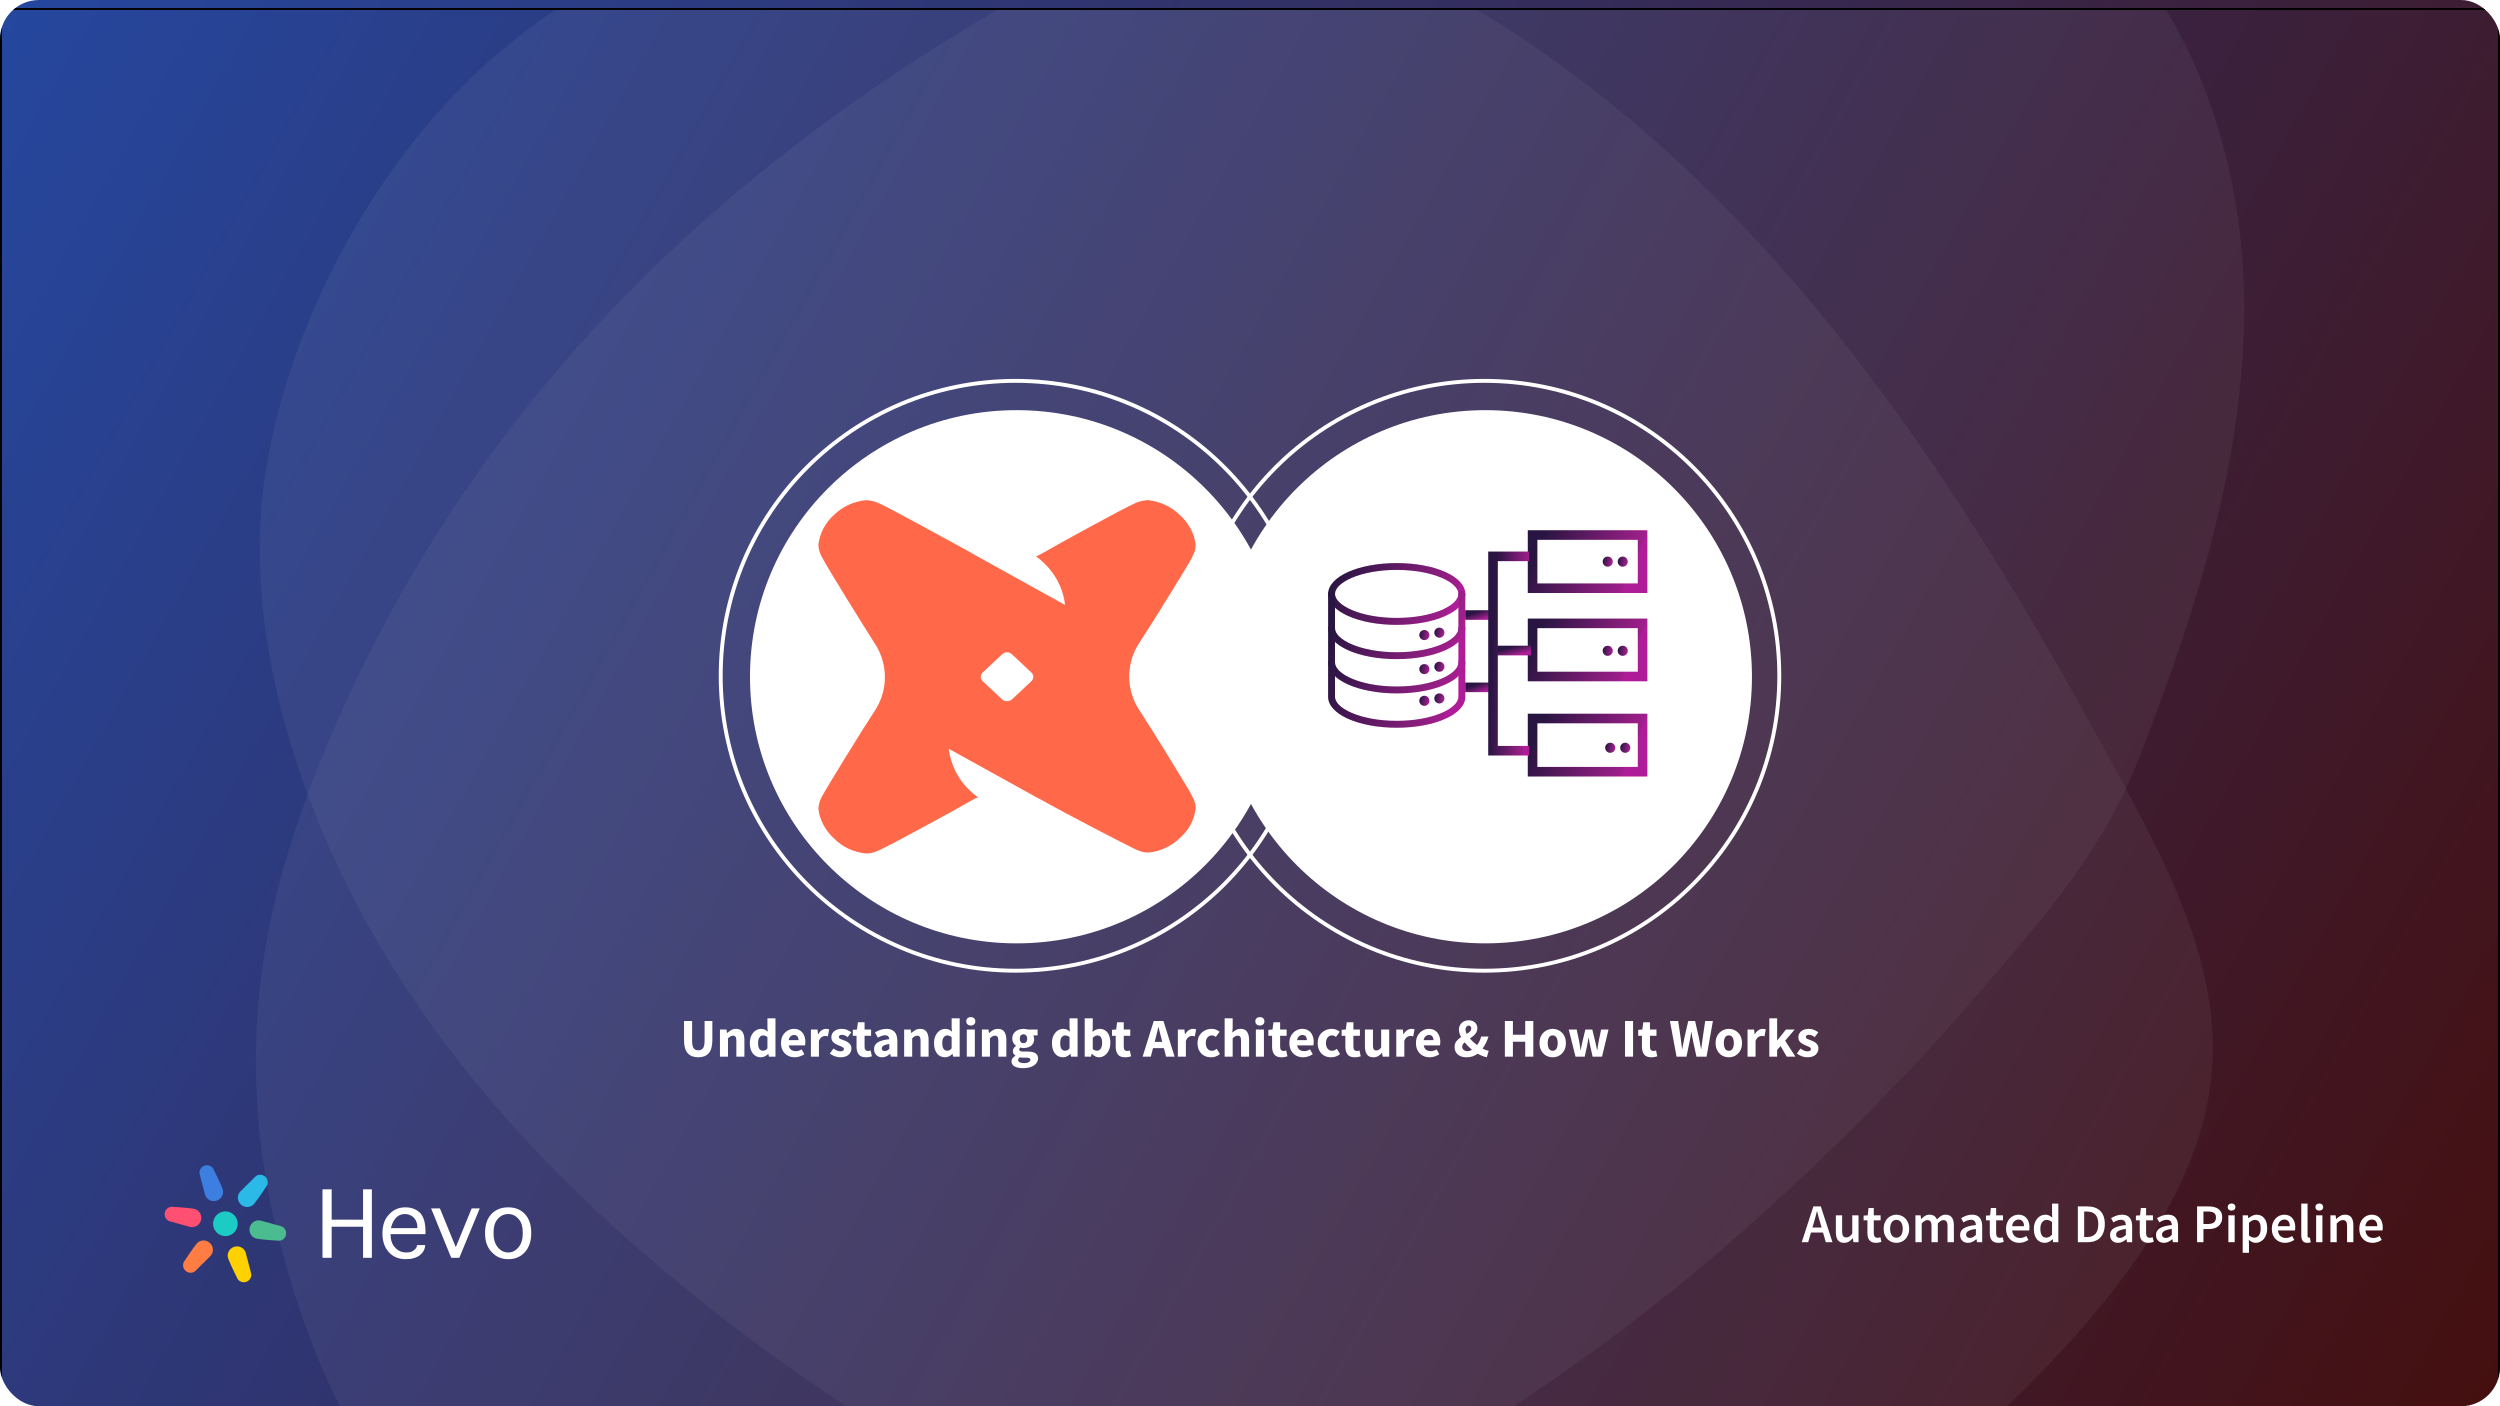 <?xml version="1.0"?>
<svg xmlns="http://www.w3.org/2000/svg" width="1280" height="720" viewBox="0 0 1280 720" fill="none">
<g clip-path="url(#clip0_4543_3404)">
<rect width="1280" height="720" rx="20" fill="white"/>
<rect width="1280" height="720" fill="url(#paint0_linear_4543_3404)"/>
<g filter="url(#filter0_d_4543_3404)">
<g clip-path="url(#clip1_4543_3404)">
<g opacity="0.5">
<path opacity="0.1" fill-rule="evenodd" clip-rule="evenodd" d="M262.229 17.319C197.598 68.728 148.599 156.53 135.922 238.049C123.55 317.618 152.081 406.045 191.047 474.391C234.232 550.131 296.752 613.384 365.346 667.221C463.209 744.031 577.833 804.257 701.484 818.167C778.315 826.811 858.239 815.793 928.705 783.494C963.475 767.56 996.097 746.326 1023.77 719.85C1052.1 692.75 1082.04 660.568 1102.76 626.96C1118.29 601.789 1130.14 573.735 1132.53 544.261C1136.65 493.494 1112.78 445.066 1088.67 400.197C1027.63 286.593 959.661 174.612 866.376 85.539C773.091 -3.533 651.157 -68.463 522.164 -70.929C429.324 -72.703 336.341 -41.047 263.442 16.358C263.036 16.679 262.632 16.998 262.229 17.319Z" fill="white"/>
<path opacity="0.1" fill-rule="evenodd" clip-rule="evenodd" d="M739.126 -91.836C697.332 -83.34 656.433 -71.299 620.403 -55.118C522.753 -11.271 429.91 45.07 350.874 117.625C324.131 142.175 299.036 168.529 276.049 196.628C231.26 251.364 194.489 312.641 167.267 377.905C153.229 411.557 141.681 446.416 135.683 482.382C127.515 531.363 130.143 582.023 142.693 630.04C152.915 669.134 170.379 721.561 198.348 751.326C242.416 798.229 308.305 818.461 372.342 825.112C608.402 849.623 813.181 714.642 969.934 552.06C983.948 537.528 997.562 522.607 1010.67 507.253C1046.89 464.852 1076.39 433.436 1096.97 379.844C1126.01 304.223 1150.98 225.063 1148.88 144.092C1146.77 63.119 1113.51 -20.733 1046.52 -66.343C995.44 -101.117 930.784 -110.25 869.037 -107.559C827.805 -105.763 782.974 -100.749 739.126 -91.836Z" fill="white"/>
</g>
</g>
<rect x="0.5" y="0.5" width="1279" height="719" stroke="black" shape-rendering="crispEdges"/>
</g>
<path d="M928.619 626.256L927.975 628.496H932.651L932.007 626.256C931.708 625.285 931.419 624.287 931.139 623.26C930.878 622.233 930.616 621.216 930.355 620.208H930.243C929.982 621.235 929.72 622.261 929.459 623.288C929.198 624.296 928.918 625.285 928.619 626.256ZM922.487 636L928.451 617.688H932.259L938.223 636H934.807L933.379 631.044H927.219L925.791 636H922.487ZM944.179 636.336C942.704 636.336 941.631 635.869 940.959 634.936C940.287 633.984 939.951 632.631 939.951 630.876V622.252H943.171V630.456C943.171 631.595 943.339 632.397 943.675 632.864C944.011 633.331 944.552 633.564 945.299 633.564C945.896 633.564 946.419 633.415 946.867 633.116C947.334 632.817 947.828 632.332 948.351 631.66V622.252H951.571V636H948.939L948.687 633.984H948.603C948.006 634.693 947.352 635.263 946.643 635.692C945.952 636.121 945.131 636.336 944.179 636.336ZM960.493 636.336C959.691 636.336 959.009 636.215 958.449 635.972C957.908 635.729 957.46 635.393 957.105 634.964C956.769 634.516 956.517 633.993 956.349 633.396C956.2 632.78 956.125 632.099 956.125 631.352V624.8H954.165V622.392L956.293 622.252L956.685 618.5H959.373V622.252H962.873V624.8H959.373V631.352C959.373 632.957 960.017 633.76 961.305 633.76C961.548 633.76 961.791 633.732 962.033 633.676C962.295 633.62 962.528 633.545 962.733 633.452L963.293 635.832C962.92 635.963 962.491 636.075 962.005 636.168C961.539 636.28 961.035 636.336 960.493 636.336ZM970.957 636.336C970.098 636.336 969.277 636.177 968.493 635.86C967.709 635.543 967.009 635.076 966.393 634.46C965.796 633.844 965.32 633.088 964.965 632.192C964.61 631.296 964.433 630.279 964.433 629.14C964.433 628.001 964.61 626.984 964.965 626.088C965.32 625.192 965.796 624.436 966.393 623.82C967.009 623.204 967.709 622.737 968.493 622.42C969.277 622.084 970.098 621.916 970.957 621.916C971.816 621.916 972.637 622.084 973.421 622.42C974.224 622.737 974.924 623.204 975.521 623.82C976.118 624.436 976.594 625.192 976.949 626.088C977.322 626.984 977.509 628.001 977.509 629.14C977.509 630.279 977.322 631.296 976.949 632.192C976.594 633.088 976.118 633.844 975.521 634.46C974.924 635.076 974.224 635.543 973.421 635.86C972.637 636.177 971.816 636.336 970.957 636.336ZM970.957 633.704C971.965 633.704 972.758 633.293 973.337 632.472C973.916 631.632 974.205 630.521 974.205 629.14C974.205 627.74 973.916 626.629 973.337 625.808C972.758 624.968 971.965 624.548 970.957 624.548C969.949 624.548 969.156 624.968 968.577 625.808C968.017 626.629 967.737 627.74 967.737 629.14C967.737 630.521 968.017 631.632 968.577 632.472C969.156 633.293 969.949 633.704 970.957 633.704ZM980.696 636V622.252H983.356L983.58 624.128H983.692C984.271 623.512 984.896 622.989 985.568 622.56C986.259 622.131 987.034 621.916 987.892 621.916C988.9 621.916 989.703 622.131 990.3 622.56C990.916 622.989 991.383 623.596 991.7 624.38C992.354 623.671 993.035 623.083 993.744 622.616C994.454 622.149 995.247 621.916 996.124 621.916C997.58 621.916 998.654 622.392 999.344 623.344C1000.04 624.277 1000.38 625.621 1000.38 627.376V636H997.132V627.796C997.132 626.657 996.955 625.855 996.6 625.388C996.264 624.921 995.742 624.688 995.032 624.688C994.174 624.688 993.212 625.257 992.148 626.396V636H988.928V627.796C988.928 626.657 988.751 625.855 988.396 625.388C988.06 624.921 987.528 624.688 986.8 624.688C985.942 624.688 984.98 625.257 983.916 626.396V636H980.696ZM1007.63 636.336C1006.41 636.336 1005.43 635.972 1004.69 635.244C1003.94 634.497 1003.57 633.517 1003.57 632.304C1003.57 631.576 1003.72 630.932 1004.01 630.372C1004.33 629.793 1004.82 629.299 1005.47 628.888C1006.14 628.477 1006.98 628.132 1007.99 627.852C1009.02 627.572 1010.24 627.357 1011.66 627.208C1011.64 626.853 1011.58 626.517 1011.49 626.2C1011.42 625.864 1011.28 625.575 1011.07 625.332C1010.88 625.071 1010.63 624.875 1010.31 624.744C1010 624.595 1009.6 624.52 1009.14 624.52C1008.47 624.52 1007.8 624.651 1007.15 624.912C1006.52 625.173 1005.89 625.491 1005.27 625.864L1004.1 623.708C1004.86 623.223 1005.72 622.803 1006.67 622.448C1007.63 622.093 1008.65 621.916 1009.75 621.916C1011.47 621.916 1012.75 622.429 1013.59 623.456C1014.45 624.464 1014.88 625.929 1014.88 627.852V636H1012.22L1011.99 634.488H1011.88C1011.27 635.011 1010.6 635.449 1009.89 635.804C1009.2 636.159 1008.45 636.336 1007.63 636.336ZM1008.66 633.816C1009.22 633.816 1009.73 633.685 1010.17 633.424C1010.64 633.163 1011.14 632.789 1011.66 632.304V629.224C1010.72 629.336 1009.94 629.485 1009.31 629.672C1008.67 629.859 1008.16 630.073 1007.77 630.316C1007.37 630.54 1007.09 630.801 1006.93 631.1C1006.76 631.399 1006.67 631.716 1006.67 632.052C1006.67 632.668 1006.86 633.116 1007.23 633.396C1007.61 633.676 1008.08 633.816 1008.66 633.816ZM1023.14 636.336C1022.34 636.336 1021.65 636.215 1021.09 635.972C1020.55 635.729 1020.1 635.393 1019.75 634.964C1019.41 634.516 1019.16 633.993 1018.99 633.396C1018.84 632.78 1018.77 632.099 1018.77 631.352V624.8H1016.81V622.392L1018.94 622.252L1019.33 618.5H1022.02V622.252H1025.52V624.8H1022.02V631.352C1022.02 632.957 1022.66 633.76 1023.95 633.76C1024.19 633.76 1024.44 633.732 1024.68 633.676C1024.94 633.62 1025.17 633.545 1025.38 633.452L1025.94 635.832C1025.56 635.963 1025.14 636.075 1024.65 636.168C1024.18 636.28 1023.68 636.336 1023.14 636.336ZM1033.85 636.336C1032.9 636.336 1032.02 636.177 1031.19 635.86C1030.37 635.524 1029.65 635.048 1029.04 634.432C1028.42 633.816 1027.94 633.069 1027.58 632.192C1027.25 631.296 1027.08 630.279 1027.08 629.14C1027.08 628.02 1027.26 627.012 1027.61 626.116C1027.96 625.22 1028.43 624.464 1029.01 623.848C1029.61 623.232 1030.29 622.756 1031.05 622.42C1031.82 622.084 1032.6 621.916 1033.41 621.916C1034.34 621.916 1035.16 622.075 1035.87 622.392C1036.58 622.709 1037.17 623.157 1037.63 623.736C1038.12 624.315 1038.48 625.005 1038.73 625.808C1038.97 626.611 1039.09 627.488 1039.09 628.44C1039.09 628.757 1039.07 629.056 1039.03 629.336C1039.02 629.616 1038.99 629.84 1038.95 630.008H1030.21C1030.36 631.24 1030.79 632.192 1031.5 632.864C1032.23 633.517 1033.15 633.844 1034.27 633.844C1034.87 633.844 1035.42 633.76 1035.93 633.592C1036.45 633.405 1036.96 633.153 1037.47 632.836L1038.56 634.852C1037.9 635.281 1037.18 635.636 1036.37 635.916C1035.57 636.196 1034.73 636.336 1033.85 636.336ZM1030.19 627.824H1036.29C1036.29 626.76 1036.06 625.929 1035.59 625.332C1035.14 624.716 1034.44 624.408 1033.49 624.408C1032.67 624.408 1031.95 624.697 1031.33 625.276C1030.72 625.855 1030.34 626.704 1030.19 627.824ZM1046.98 636.336C1045.25 636.336 1043.86 635.711 1042.84 634.46C1041.83 633.191 1041.33 631.417 1041.33 629.14C1041.33 628.02 1041.48 627.012 1041.8 626.116C1042.14 625.22 1042.58 624.464 1043.12 623.848C1043.66 623.232 1044.27 622.756 1044.97 622.42C1045.67 622.084 1046.4 621.916 1047.15 621.916C1047.93 621.916 1048.6 622.056 1049.14 622.336C1049.68 622.597 1050.22 622.961 1050.76 623.428L1050.65 621.216V616.232H1053.87V636H1051.21L1050.99 634.516H1050.87C1050.37 635.02 1049.78 635.449 1049.11 635.804C1048.44 636.159 1047.73 636.336 1046.98 636.336ZM1047.77 633.676C1048.79 633.676 1049.75 633.163 1050.65 632.136V625.724C1050.16 625.295 1049.69 624.996 1049.22 624.828C1048.77 624.66 1048.32 624.576 1047.85 624.576C1046.95 624.576 1046.2 624.968 1045.58 625.752C1044.97 626.536 1044.66 627.656 1044.66 629.112C1044.66 630.605 1044.92 631.744 1045.44 632.528C1045.98 633.293 1046.76 633.676 1047.77 633.676ZM1063.86 636V617.688H1068.76C1071.56 617.688 1073.74 618.444 1075.31 619.956C1076.88 621.468 1077.66 623.736 1077.66 626.76C1077.66 628.272 1077.45 629.607 1077.04 630.764C1076.65 631.921 1076.07 632.892 1075.31 633.676C1074.56 634.441 1073.65 635.02 1072.56 635.412C1071.5 635.804 1070.29 636 1068.92 636H1063.86ZM1067.1 633.368H1068.53C1070.4 633.368 1071.83 632.836 1072.82 631.772C1073.82 630.689 1074.33 629.019 1074.33 626.76C1074.33 624.52 1073.82 622.887 1072.82 621.86C1071.81 620.833 1070.38 620.32 1068.53 620.32H1067.1V633.368ZM1084.41 636.336C1083.19 636.336 1082.21 635.972 1081.47 635.244C1080.72 634.497 1080.35 633.517 1080.35 632.304C1080.35 631.576 1080.5 630.932 1080.8 630.372C1081.11 629.793 1081.6 629.299 1082.25 628.888C1082.92 628.477 1083.76 628.132 1084.77 627.852C1085.8 627.572 1087.02 627.357 1088.44 627.208C1088.42 626.853 1088.36 626.517 1088.27 626.2C1088.2 625.864 1088.06 625.575 1087.85 625.332C1087.66 625.071 1087.41 624.875 1087.1 624.744C1086.78 624.595 1086.39 624.52 1085.92 624.52C1085.25 624.52 1084.58 624.651 1083.93 624.912C1083.3 625.173 1082.67 625.491 1082.06 625.864L1080.88 623.708C1081.64 623.223 1082.5 622.803 1083.46 622.448C1084.41 622.093 1085.43 621.916 1086.54 621.916C1088.25 621.916 1089.53 622.429 1090.37 623.456C1091.23 624.464 1091.66 625.929 1091.66 627.852V636H1089L1088.78 634.488H1088.66C1088.05 635.011 1087.38 635.449 1086.68 635.804C1085.98 636.159 1085.23 636.336 1084.41 636.336ZM1085.44 633.816C1086 633.816 1086.51 633.685 1086.96 633.424C1087.42 633.163 1087.92 632.789 1088.44 632.304V629.224C1087.51 629.336 1086.72 629.485 1086.09 629.672C1085.45 629.859 1084.94 630.073 1084.55 630.316C1084.16 630.54 1083.88 630.801 1083.71 631.1C1083.54 631.399 1083.46 631.716 1083.46 632.052C1083.46 632.668 1083.64 633.116 1084.02 633.396C1084.39 633.676 1084.86 633.816 1085.44 633.816ZM1099.92 636.336C1099.12 636.336 1098.44 636.215 1097.88 635.972C1097.33 635.729 1096.89 635.393 1096.53 634.964C1096.2 634.516 1095.94 633.993 1095.78 633.396C1095.63 632.78 1095.55 632.099 1095.55 631.352V624.8H1093.59V622.392L1095.72 622.252L1096.11 618.5H1098.8V622.252H1102.3V624.8H1098.8V631.352C1098.8 632.957 1099.44 633.76 1100.73 633.76C1100.97 633.76 1101.22 633.732 1101.46 633.676C1101.72 633.62 1101.95 633.545 1102.16 633.452L1102.72 635.832C1102.35 635.963 1101.92 636.075 1101.43 636.168C1100.96 636.28 1100.46 636.336 1099.92 636.336ZM1107.92 636.336C1106.71 636.336 1105.73 635.972 1104.98 635.244C1104.24 634.497 1103.86 633.517 1103.86 632.304C1103.86 631.576 1104.01 630.932 1104.31 630.372C1104.63 629.793 1105.11 629.299 1105.77 628.888C1106.44 628.477 1107.28 628.132 1108.29 627.852C1109.31 627.572 1110.54 627.357 1111.95 627.208C1111.94 626.853 1111.88 626.517 1111.79 626.2C1111.71 625.864 1111.57 625.575 1111.37 625.332C1111.18 625.071 1110.93 624.875 1110.61 624.744C1110.29 624.595 1109.9 624.52 1109.43 624.52C1108.76 624.52 1108.1 624.651 1107.45 624.912C1106.81 625.173 1106.19 625.491 1105.57 625.864L1104.39 623.708C1105.16 623.223 1106.02 622.803 1106.97 622.448C1107.92 622.093 1108.95 621.916 1110.05 621.916C1111.77 621.916 1113.05 622.429 1113.89 623.456C1114.75 624.464 1115.17 625.929 1115.17 627.852V636H1112.51L1112.29 634.488H1112.18C1111.56 635.011 1110.9 635.449 1110.19 635.804C1109.5 636.159 1108.74 636.336 1107.92 636.336ZM1108.96 633.816C1109.52 633.816 1110.02 633.685 1110.47 633.424C1110.94 633.163 1111.43 632.789 1111.95 632.304V629.224C1111.02 629.336 1110.24 629.485 1109.6 629.672C1108.97 629.859 1108.45 630.073 1108.06 630.316C1107.67 630.54 1107.39 630.801 1107.22 631.1C1107.05 631.399 1106.97 631.716 1106.97 632.052C1106.97 632.668 1107.16 633.116 1107.53 633.396C1107.9 633.676 1108.38 633.816 1108.96 633.816ZM1124.91 636V617.688H1130.68C1131.69 617.688 1132.62 617.781 1133.48 617.968C1134.36 618.155 1135.12 618.472 1135.75 618.92C1136.38 619.368 1136.88 619.956 1137.23 620.684C1137.59 621.393 1137.77 622.28 1137.77 623.344C1137.77 624.352 1137.59 625.229 1137.23 625.976C1136.88 626.723 1136.38 627.348 1135.75 627.852C1135.13 628.337 1134.4 628.701 1133.54 628.944C1132.7 629.168 1131.78 629.28 1130.79 629.28H1128.16V636H1124.91ZM1128.16 626.676H1130.54C1133.23 626.676 1134.57 625.565 1134.57 623.344C1134.57 622.187 1134.22 621.393 1133.51 620.964C1132.82 620.516 1131.79 620.292 1130.43 620.292H1128.16V626.676ZM1140.93 636V622.252H1144.15V636H1140.93ZM1142.55 619.844C1141.98 619.844 1141.5 619.676 1141.13 619.34C1140.75 619.004 1140.57 618.565 1140.57 618.024C1140.57 617.483 1140.75 617.044 1141.13 616.708C1141.5 616.353 1141.98 616.176 1142.55 616.176C1143.13 616.176 1143.61 616.353 1143.98 616.708C1144.36 617.044 1144.54 617.483 1144.54 618.024C1144.54 618.565 1144.36 619.004 1143.98 619.34C1143.61 619.676 1143.13 619.844 1142.55 619.844ZM1148.26 641.432V622.252H1150.92L1151.14 623.708H1151.25C1151.83 623.223 1152.48 622.803 1153.19 622.448C1153.9 622.093 1154.63 621.916 1155.4 621.916C1156.26 621.916 1157.01 622.084 1157.67 622.42C1158.34 622.737 1158.91 623.204 1159.37 623.82C1159.84 624.436 1160.2 625.173 1160.44 626.032C1160.68 626.891 1160.8 627.852 1160.8 628.916C1160.8 630.092 1160.63 631.147 1160.3 632.08C1159.98 632.995 1159.55 633.769 1159.01 634.404C1158.47 635.02 1157.84 635.496 1157.13 635.832C1156.43 636.168 1155.69 636.336 1154.92 636.336C1154.33 636.336 1153.73 636.205 1153.13 635.944C1152.53 635.683 1151.95 635.309 1151.39 634.824L1151.48 637.12V641.432H1148.26ZM1154.25 633.676C1155.17 633.676 1155.93 633.284 1156.55 632.5C1157.16 631.697 1157.47 630.512 1157.47 628.944C1157.47 627.563 1157.24 626.489 1156.77 625.724C1156.3 624.959 1155.55 624.576 1154.5 624.576C1153.53 624.576 1152.52 625.089 1151.48 626.116V632.528C1151.98 632.957 1152.47 633.256 1152.93 633.424C1153.4 633.592 1153.84 633.676 1154.25 633.676ZM1169.94 636.336C1168.99 636.336 1168.1 636.177 1167.28 635.86C1166.46 635.524 1165.74 635.048 1165.13 634.432C1164.51 633.816 1164.03 633.069 1163.67 632.192C1163.34 631.296 1163.17 630.279 1163.17 629.14C1163.17 628.02 1163.34 627.012 1163.7 626.116C1164.05 625.22 1164.52 624.464 1165.1 623.848C1165.7 623.232 1166.38 622.756 1167.14 622.42C1167.91 622.084 1168.69 621.916 1169.5 621.916C1170.43 621.916 1171.25 622.075 1171.96 622.392C1172.67 622.709 1173.26 623.157 1173.72 623.736C1174.21 624.315 1174.57 625.005 1174.82 625.808C1175.06 626.611 1175.18 627.488 1175.18 628.44C1175.18 628.757 1175.16 629.056 1175.12 629.336C1175.1 629.616 1175.08 629.84 1175.04 630.008H1166.3C1166.45 631.24 1166.88 632.192 1167.59 632.864C1168.32 633.517 1169.24 633.844 1170.36 633.844C1170.96 633.844 1171.51 633.76 1172.02 633.592C1172.54 633.405 1173.05 633.153 1173.56 632.836L1174.65 634.852C1173.99 635.281 1173.27 635.636 1172.46 635.916C1171.66 636.196 1170.82 636.336 1169.94 636.336ZM1166.28 627.824H1172.38C1172.38 626.76 1172.15 625.929 1171.68 625.332C1171.23 624.716 1170.53 624.408 1169.58 624.408C1168.76 624.408 1168.04 624.697 1167.42 625.276C1166.81 625.855 1166.42 626.704 1166.28 627.824ZM1181.39 636.336C1180.23 636.336 1179.42 635.991 1178.95 635.3C1178.49 634.609 1178.25 633.667 1178.25 632.472V616.232H1181.47V632.64C1181.47 633.032 1181.55 633.312 1181.7 633.48C1181.85 633.629 1182.01 633.704 1182.17 633.704C1182.25 633.704 1182.31 633.704 1182.37 633.704C1182.45 633.704 1182.55 633.685 1182.68 633.648L1183.1 636.056C1182.67 636.243 1182.1 636.336 1181.39 636.336ZM1185.86 636V622.252H1189.08V636H1185.86ZM1187.48 619.844C1186.9 619.844 1186.43 619.676 1186.05 619.34C1185.68 619.004 1185.49 618.565 1185.49 618.024C1185.49 617.483 1185.68 617.044 1186.05 616.708C1186.43 616.353 1186.9 616.176 1187.48 616.176C1188.06 616.176 1188.54 616.353 1188.91 616.708C1189.28 617.044 1189.47 617.483 1189.47 618.024C1189.47 618.565 1189.28 619.004 1188.91 619.34C1188.54 619.676 1188.06 619.844 1187.48 619.844ZM1193.18 636V622.252H1195.84L1196.07 624.1H1196.18C1196.8 623.503 1197.46 622.989 1198.17 622.56C1198.9 622.131 1199.74 621.916 1200.69 621.916C1202.16 621.916 1203.24 622.392 1203.91 623.344C1204.58 624.277 1204.92 625.621 1204.92 627.376V636H1201.7V627.796C1201.7 626.657 1201.53 625.855 1201.19 625.388C1200.86 624.921 1200.31 624.688 1199.54 624.688C1198.94 624.688 1198.41 624.837 1197.94 625.136C1197.5 625.416 1196.98 625.836 1196.4 626.396V636H1193.18ZM1214.73 636.336C1213.78 636.336 1212.89 636.177 1212.07 635.86C1211.25 635.524 1210.53 635.048 1209.92 634.432C1209.3 633.816 1208.82 633.069 1208.46 632.192C1208.12 631.296 1207.96 630.279 1207.96 629.14C1207.96 628.02 1208.13 627.012 1208.49 626.116C1208.84 625.22 1209.31 624.464 1209.89 623.848C1210.49 623.232 1211.17 622.756 1211.93 622.42C1212.7 622.084 1213.48 621.916 1214.28 621.916C1215.22 621.916 1216.04 622.075 1216.75 622.392C1217.46 622.709 1218.05 623.157 1218.51 623.736C1219 624.315 1219.36 625.005 1219.6 625.808C1219.85 626.611 1219.97 627.488 1219.97 628.44C1219.97 628.757 1219.95 629.056 1219.91 629.336C1219.89 629.616 1219.87 629.84 1219.83 630.008H1211.09C1211.24 631.24 1211.67 632.192 1212.38 632.864C1213.11 633.517 1214.03 633.844 1215.15 633.844C1215.75 633.844 1216.3 633.76 1216.8 633.592C1217.33 633.405 1217.84 633.153 1218.34 632.836L1219.44 634.852C1218.78 635.281 1218.06 635.636 1217.25 635.916C1216.45 636.196 1215.61 636.336 1214.73 636.336ZM1211.06 627.824H1217.17C1217.17 626.76 1216.94 625.929 1216.47 625.332C1216.02 624.716 1215.32 624.408 1214.37 624.408C1213.55 624.408 1212.83 624.697 1212.21 625.276C1211.6 625.855 1211.21 626.704 1211.06 627.824Z" fill="white"/>
<path d="M185.88 643.978V628.089H169.811V643.978H165.117V608.95H169.811V624.478H185.88V608.95H190.394V643.978H185.88Z" fill="white"/>
<path d="M213.503 637.478H217.656C217.656 639.404 216.813 641.089 215.128 642.534C213.323 643.978 210.855 644.7 207.726 644.7C204.115 644.7 201.226 643.496 199.06 641.089C196.893 638.682 195.81 635.492 195.81 631.52C195.81 627.307 196.953 624.057 199.24 621.77C201.407 619.362 204.175 618.159 207.545 618.159C210.675 618.159 213.202 619.121 215.128 621.047C216.934 622.973 217.836 626.103 217.836 630.436V631.881H199.962C199.962 634.89 200.745 637.177 202.309 638.742C203.754 640.427 205.68 641.27 208.087 641.27C209.892 641.27 211.216 640.848 212.059 640.006C213.022 639.284 213.503 638.441 213.503 637.478ZM200.143 628.811H213.684V628.27C213.684 627.066 213.443 625.983 212.962 625.02C212.36 623.816 211.577 622.973 210.615 622.492C209.652 621.89 208.508 621.589 207.184 621.589C205.499 621.589 204.055 622.191 202.851 623.395C201.647 624.598 200.745 626.404 200.143 628.811Z" fill="white"/>
<path d="M241.488 618.7H245.64L235.169 643.978H231.016L220.725 618.7H225.239L233.363 638.561L241.488 618.7Z" fill="white"/>
<path d="M260.265 644.7C256.774 644.7 253.945 643.496 251.779 641.089C249.492 638.802 248.349 635.552 248.349 631.339C248.349 627.126 249.432 623.876 251.598 621.589C253.765 619.302 256.654 618.159 260.265 618.159C263.755 618.159 266.584 619.302 268.75 621.589C270.917 623.876 272 627.126 272 631.339C272 635.432 270.917 638.682 268.75 641.089C266.584 643.496 263.755 644.7 260.265 644.7ZM260.265 641.27C262.311 641.27 264.056 640.367 265.5 638.561C266.945 636.876 267.667 634.469 267.667 631.339C267.667 628.089 266.945 625.682 265.5 624.117C264.056 622.432 262.311 621.589 260.265 621.589C258.098 621.589 256.293 622.432 254.848 624.117C253.404 625.682 252.682 628.089 252.682 631.339C252.682 634.469 253.404 636.876 254.848 638.561C256.293 640.367 258.098 641.27 260.265 641.27Z" fill="white"/>
<path d="M121.707 626.558C121.707 630.05 118.884 632.881 115.402 632.881C111.92 632.881 109.097 630.05 109.097 626.558C109.097 623.066 111.92 620.236 115.402 620.236C118.884 620.236 121.707 623.066 121.707 626.558Z" fill="#1CCCC4"/>
<path d="M113.857 608.458C112.381 604.695 109.514 599.062 109.514 599.062C108.839 597.127 106.686 596.124 104.705 596.821C102.725 597.518 101.667 599.651 102.343 601.585L104.959 611.589L105.052 611.906C105.893 614.313 108.572 615.562 111.036 614.695C113.501 613.828 114.817 611.173 113.976 608.766C113.976 608.766 113.904 608.578 113.857 608.458Z" fill="#3D7FE0"/>
<path d="M116.948 644.658C118.424 648.421 121.29 654.055 121.29 654.055C121.965 655.989 124.118 656.992 126.099 656.296C128.079 655.599 129.137 653.466 128.461 651.531L125.845 641.527L125.752 641.21C124.911 638.803 122.232 637.555 119.768 638.422C117.303 639.289 115.987 641.943 116.828 644.351C116.828 644.351 116.901 644.538 116.948 644.658Z" fill="#FFD101"/>
<path d="M130.261 616.166C132.773 613.003 136.205 607.697 136.205 607.697C137.537 606.143 137.327 603.772 135.735 602.4C134.144 601.029 131.773 601.177 130.44 602.731L123.108 610.005L122.881 610.244C121.222 612.178 121.484 615.129 123.465 616.835C125.446 618.542 128.396 618.358 130.055 616.424C130.055 616.424 130.181 616.267 130.261 616.166Z" fill="#2BBAE7"/>
<path d="M100.544 636.95C98.032 640.114 94.6 645.42 94.6 645.42C93.267 646.974 93.477 649.345 95.069 650.716C96.661 652.088 99.032 651.94 100.365 650.386L107.696 643.112L107.923 642.873C109.582 640.939 109.32 637.988 107.339 636.282C105.358 634.575 102.408 634.759 100.749 636.693C100.749 636.693 100.624 636.85 100.544 636.95Z" fill="#FF7D42"/>
<path d="M131.806 634.266C135.794 634.866 142.092 635.193 142.092 635.193C144.101 635.574 146.044 634.206 146.432 632.138C146.82 630.069 145.507 628.084 143.499 627.704L133.551 624.974L133.231 624.896C130.732 624.423 128.314 626.125 127.831 628.699C127.347 631.273 128.981 633.743 131.481 634.217C131.481 634.217 131.679 634.247 131.806 634.266Z" fill="#4ABC90"/>
<path d="M98.998 618.851C95.01 618.251 88.711 617.924 88.711 617.924C86.703 617.543 84.76 618.911 84.372 620.979C83.983 623.047 85.297 625.033 87.305 625.413L97.253 628.143L97.573 628.221C100.072 628.694 102.49 626.992 102.973 624.418C103.457 621.844 101.822 619.374 99.323 618.9C99.323 618.9 99.125 618.87 98.998 618.851Z" fill="#FF5072"/>
<path d="M357.526 541.336C355.155 541.336 353.344 540.636 352.094 539.236C350.843 537.836 350.218 535.605 350.218 532.544V522.744H354.362V532.964C354.362 534.756 354.632 536.007 355.174 536.716C355.715 537.425 356.499 537.78 357.526 537.78C358.552 537.78 359.346 537.425 359.906 536.716C360.466 536.007 360.746 534.756 360.746 532.964V522.744H364.722V532.544C364.722 535.605 364.106 537.836 362.874 539.236C361.66 540.636 359.878 541.336 357.526 541.336ZM368.615 541V527.112H371.975L372.255 528.876H372.367C372.964 528.316 373.618 527.831 374.327 527.42C375.055 526.991 375.886 526.776 376.819 526.776C378.331 526.776 379.423 527.28 380.095 528.288C380.786 529.277 381.131 530.64 381.131 532.376V541H377.015V532.908C377.015 531.9 376.875 531.209 376.595 530.836C376.334 530.463 375.904 530.276 375.307 530.276C374.784 530.276 374.336 530.397 373.963 530.64C373.59 530.864 373.179 531.191 372.731 531.62V541H368.615ZM389.594 541.336C387.877 541.336 386.496 540.692 385.45 539.404C384.424 538.097 383.91 536.315 383.91 534.056C383.91 532.544 384.181 531.247 384.722 530.164C385.282 529.063 386.001 528.223 386.878 527.644C387.774 527.065 388.708 526.776 389.678 526.776C390.444 526.776 391.088 526.907 391.61 527.168C392.133 527.429 392.628 527.784 393.094 528.232L392.926 526.104V521.372H397.042V541H393.682L393.402 539.628H393.29C392.805 540.113 392.236 540.524 391.582 540.86C390.929 541.177 390.266 541.336 389.594 541.336ZM390.658 537.976C391.106 537.976 391.508 537.883 391.862 537.696C392.236 537.509 392.59 537.183 392.926 536.716V531.032C392.572 530.696 392.189 530.463 391.778 530.332C391.386 530.201 391.004 530.136 390.63 530.136C389.977 530.136 389.398 530.453 388.894 531.088C388.39 531.704 388.138 532.675 388.138 534C388.138 535.363 388.353 536.371 388.782 537.024C389.23 537.659 389.856 537.976 390.658 537.976ZM406.905 541.336C405.58 541.336 404.385 541.047 403.321 540.468C402.257 539.889 401.417 539.059 400.801 537.976C400.185 536.893 399.877 535.587 399.877 534.056C399.877 532.544 400.185 531.247 400.801 530.164C401.436 529.081 402.257 528.251 403.265 527.672C404.273 527.075 405.328 526.776 406.429 526.776C407.754 526.776 408.846 527.075 409.705 527.672C410.582 528.251 411.236 529.044 411.665 530.052C412.113 531.041 412.337 532.171 412.337 533.44C412.337 533.795 412.318 534.149 412.281 534.504C412.244 534.84 412.206 535.092 412.169 535.26H403.853C404.04 536.268 404.46 537.015 405.113 537.5C405.766 537.967 406.55 538.2 407.465 538.2C408.454 538.2 409.453 537.892 410.461 537.276L411.833 539.768C411.124 540.253 410.33 540.636 409.453 540.916C408.576 541.196 407.726 541.336 406.905 541.336ZM403.825 532.544H408.837C408.837 531.779 408.65 531.153 408.277 530.668C407.922 530.164 407.334 529.912 406.513 529.912C405.878 529.912 405.309 530.136 404.805 530.584C404.301 531.013 403.974 531.667 403.825 532.544ZM415.181 541V527.112H418.541L418.821 529.548H418.933C419.437 528.615 420.044 527.924 420.753 527.476C421.463 527.009 422.172 526.776 422.881 526.776C423.273 526.776 423.6 526.804 423.861 526.86C424.123 526.897 424.347 526.963 424.533 527.056L423.861 530.612C423.619 530.537 423.376 530.481 423.133 530.444C422.909 530.407 422.648 530.388 422.349 530.388C421.827 530.388 421.276 530.584 420.697 530.976C420.137 531.349 419.671 532.003 419.297 532.936V541H415.181ZM430.207 541.336C429.292 541.336 428.349 541.159 427.379 540.804C426.427 540.449 425.596 539.983 424.887 539.404L426.735 536.828C427.369 537.295 427.976 537.659 428.555 537.92C429.152 538.163 429.74 538.284 430.319 538.284C430.935 538.284 431.383 538.181 431.663 537.976C431.943 537.752 432.083 537.463 432.083 537.108C432.083 536.791 431.943 536.529 431.663 536.324C431.401 536.119 431.056 535.932 430.627 535.764C430.197 535.577 429.74 535.391 429.255 535.204C428.695 534.98 428.135 534.7 427.575 534.364C427.033 534.028 426.576 533.599 426.203 533.076C425.829 532.535 425.643 531.881 425.643 531.116C425.643 529.828 426.128 528.783 427.099 527.98C428.088 527.177 429.376 526.776 430.963 526.776C432.027 526.776 432.96 526.963 433.763 527.336C434.584 527.691 435.284 528.092 435.863 528.54L434.015 531.004C433.529 530.631 433.044 530.341 432.559 530.136C432.073 529.931 431.588 529.828 431.103 529.828C430.039 529.828 429.507 530.192 429.507 530.92C429.507 531.368 429.768 531.713 430.291 531.956C430.832 532.18 431.457 532.423 432.167 532.684C432.764 532.889 433.343 533.16 433.903 533.496C434.481 533.813 434.957 534.243 435.331 534.784C435.723 535.307 435.919 535.997 435.919 536.856C435.919 538.107 435.433 539.171 434.463 540.048C433.492 540.907 432.073 541.336 430.207 541.336ZM443.334 541.336C441.617 541.336 440.385 540.841 439.638 539.852C438.91 538.863 438.546 537.565 438.546 535.96V530.332H436.642V527.28L438.77 527.112L439.246 523.416H442.662V527.112H445.994V530.332H442.662V535.904C442.662 536.688 442.821 537.257 443.138 537.612C443.474 537.948 443.913 538.116 444.454 538.116C444.678 538.116 444.902 538.088 445.126 538.032C445.369 537.976 445.583 537.911 445.77 537.836L446.414 540.832C446.059 540.944 445.621 541.056 445.098 541.168C444.594 541.28 444.006 541.336 443.334 541.336ZM451.658 541.336C450.389 541.336 449.381 540.935 448.634 540.132C447.887 539.311 447.514 538.312 447.514 537.136C447.514 535.68 448.13 534.541 449.362 533.72C450.594 532.899 452.582 532.348 455.326 532.068C455.289 531.452 455.102 530.967 454.766 530.612C454.449 530.239 453.907 530.052 453.142 530.052C452.563 530.052 451.975 530.164 451.378 530.388C450.781 530.612 450.146 530.92 449.474 531.312L447.99 528.596C448.867 528.055 449.801 527.616 450.79 527.28C451.798 526.944 452.843 526.776 453.926 526.776C455.699 526.776 457.062 527.289 458.014 528.316C458.966 529.343 459.442 530.92 459.442 533.048V541H456.082L455.802 539.572H455.69C455.111 540.095 454.486 540.524 453.814 540.86C453.161 541.177 452.442 541.336 451.658 541.336ZM453.058 538.144C453.525 538.144 453.926 538.041 454.262 537.836C454.617 537.612 454.971 537.323 455.326 536.968V534.532C453.87 534.719 452.862 535.017 452.302 535.428C451.742 535.82 451.462 536.287 451.462 536.828C451.462 537.276 451.602 537.612 451.882 537.836C452.181 538.041 452.573 538.144 453.058 538.144ZM462.924 541V527.112H466.284L466.564 528.876H466.676C467.273 528.316 467.926 527.831 468.636 527.42C469.364 526.991 470.194 526.776 471.128 526.776C472.64 526.776 473.732 527.28 474.404 528.288C475.094 529.277 475.44 530.64 475.44 532.376V541H471.324V532.908C471.324 531.9 471.184 531.209 470.904 530.836C470.642 530.463 470.213 530.276 469.616 530.276C469.093 530.276 468.645 530.397 468.272 530.64C467.898 530.864 467.488 531.191 467.04 531.62V541H462.924ZM483.903 541.336C482.186 541.336 480.804 540.692 479.759 539.404C478.732 538.097 478.219 536.315 478.219 534.056C478.219 532.544 478.49 531.247 479.031 530.164C479.591 529.063 480.31 528.223 481.187 527.644C482.083 527.065 483.016 526.776 483.987 526.776C484.752 526.776 485.396 526.907 485.919 527.168C486.442 527.429 486.936 527.784 487.403 528.232L487.235 526.104V521.372H491.351V541H487.991L487.711 539.628H487.599C487.114 540.113 486.544 540.524 485.891 540.86C485.238 541.177 484.575 541.336 483.903 541.336ZM484.967 537.976C485.415 537.976 485.816 537.883 486.171 537.696C486.544 537.509 486.899 537.183 487.235 536.716V531.032C486.88 530.696 486.498 530.463 486.087 530.332C485.695 530.201 485.312 530.136 484.939 530.136C484.286 530.136 483.707 530.453 483.203 531.088C482.699 531.704 482.447 532.675 482.447 534C482.447 535.363 482.662 536.371 483.091 537.024C483.539 537.659 484.164 537.976 484.967 537.976ZM494.998 541V527.112H499.114V541H494.998ZM497.042 525.068C496.351 525.068 495.791 524.872 495.362 524.48C494.932 524.088 494.718 523.565 494.718 522.912C494.718 522.259 494.932 521.736 495.362 521.344C495.791 520.952 496.351 520.756 497.042 520.756C497.732 520.756 498.292 520.952 498.722 521.344C499.151 521.736 499.366 522.259 499.366 522.912C499.366 523.565 499.151 524.088 498.722 524.48C498.292 524.872 497.732 525.068 497.042 525.068ZM502.736 541V527.112H506.096L506.376 528.876H506.488C507.085 528.316 507.739 527.831 508.448 527.42C509.176 526.991 510.007 526.776 510.94 526.776C512.452 526.776 513.544 527.28 514.216 528.288C514.907 529.277 515.252 530.64 515.252 532.376V541H511.136V532.908C511.136 531.9 510.996 531.209 510.716 530.836C510.455 530.463 510.025 530.276 509.428 530.276C508.905 530.276 508.457 530.397 508.084 530.64C507.711 530.864 507.3 531.191 506.852 531.62V541H502.736ZM523.715 546.908C522.633 546.908 521.653 546.787 520.775 546.544C519.898 546.301 519.198 545.919 518.675 545.396C518.153 544.873 517.891 544.201 517.891 543.38C517.891 542.26 518.554 541.327 519.879 540.58V540.468C519.525 540.225 519.217 539.917 518.955 539.544C518.713 539.171 518.591 538.695 518.591 538.116C518.591 537.612 518.741 537.127 519.039 536.66C519.338 536.193 519.711 535.811 520.159 535.512V535.4C519.674 535.064 519.235 534.579 518.843 533.944C518.47 533.309 518.283 532.591 518.283 531.788C518.283 530.668 518.554 529.744 519.095 529.016C519.637 528.269 520.346 527.709 521.223 527.336C522.101 526.963 523.034 526.776 524.023 526.776C524.845 526.776 525.563 526.888 526.179 527.112H531.247V530.108H529.035C529.166 530.313 529.269 530.575 529.343 530.892C529.437 531.209 529.483 531.555 529.483 531.928C529.483 532.992 529.241 533.869 528.755 534.56C528.27 535.251 527.617 535.764 526.795 536.1C525.974 536.436 525.05 536.604 524.023 536.604C523.482 536.604 522.922 536.511 522.343 536.324C522.007 536.604 521.839 536.949 521.839 537.36C521.839 537.715 521.998 537.976 522.315 538.144C522.633 538.312 523.174 538.396 523.939 538.396H526.179C527.897 538.396 529.203 538.676 530.099 539.236C531.014 539.777 531.471 540.673 531.471 541.924C531.471 542.876 531.154 543.725 530.519 544.472C529.885 545.237 528.989 545.835 527.831 546.264C526.674 546.693 525.302 546.908 523.715 546.908ZM524.023 534.112C524.565 534.112 525.013 533.916 525.367 533.524C525.741 533.132 525.927 532.553 525.927 531.788C525.927 531.06 525.741 530.509 525.367 530.136C525.013 529.744 524.565 529.548 524.023 529.548C523.482 529.548 523.025 529.735 522.651 530.108C522.297 530.481 522.119 531.041 522.119 531.788C522.119 532.553 522.297 533.132 522.651 533.524C523.025 533.916 523.482 534.112 524.023 534.112ZM524.359 544.332C525.293 544.332 526.058 544.164 526.655 543.828C527.253 543.492 527.551 543.091 527.551 542.624C527.551 542.195 527.365 541.905 526.991 541.756C526.637 541.607 526.114 541.532 525.423 541.532H523.995C523.529 541.532 523.137 541.513 522.819 541.476C522.521 541.457 522.259 541.42 522.035 541.364C521.531 541.812 521.279 542.269 521.279 542.736C521.279 543.259 521.559 543.651 522.119 543.912C522.698 544.192 523.445 544.332 524.359 544.332ZM544.278 541.336C542.561 541.336 541.179 540.692 540.134 539.404C539.107 538.097 538.594 536.315 538.594 534.056C538.594 532.544 538.865 531.247 539.406 530.164C539.966 529.063 540.685 528.223 541.562 527.644C542.458 527.065 543.391 526.776 544.362 526.776C545.127 526.776 545.771 526.907 546.294 527.168C546.817 527.429 547.311 527.784 547.778 528.232L547.61 526.104V521.372H551.726V541H548.366L548.086 539.628H547.974C547.489 540.113 546.919 540.524 546.266 540.86C545.613 541.177 544.95 541.336 544.278 541.336ZM545.342 537.976C545.79 537.976 546.191 537.883 546.546 537.696C546.919 537.509 547.274 537.183 547.61 536.716V531.032C547.255 530.696 546.873 530.463 546.462 530.332C546.07 530.201 545.687 530.136 545.314 530.136C544.661 530.136 544.082 530.453 543.578 531.088C543.074 531.704 542.822 532.675 542.822 534C542.822 535.363 543.037 536.371 543.466 537.024C543.914 537.659 544.539 537.976 545.342 537.976ZM562.653 541.336C562.037 541.336 561.411 541.187 560.777 540.888C560.161 540.571 559.582 540.113 559.041 539.516H558.929L558.593 541H555.373V521.372H559.489V526.188L559.377 528.316C559.918 527.831 560.506 527.457 561.141 527.196C561.775 526.916 562.41 526.776 563.045 526.776C564.165 526.776 565.135 527.065 565.957 527.644C566.778 528.223 567.403 529.044 567.833 530.108C568.281 531.153 568.505 532.385 568.505 533.804C568.505 535.391 568.225 536.753 567.665 537.892C567.105 539.012 566.377 539.871 565.481 540.468C564.603 541.047 563.661 541.336 562.653 541.336ZM561.701 537.976C562.41 537.976 563.017 537.649 563.521 536.996C564.025 536.343 564.277 535.307 564.277 533.888C564.277 531.387 563.474 530.136 561.869 530.136C561.047 530.136 560.254 530.556 559.489 531.396V537.08C559.862 537.416 560.235 537.649 560.609 537.78C560.982 537.911 561.346 537.976 561.701 537.976ZM576.033 541.336C574.316 541.336 573.084 540.841 572.337 539.852C571.609 538.863 571.245 537.565 571.245 535.96V530.332H569.341V527.28L571.469 527.112L571.945 523.416H575.361V527.112H578.693V530.332H575.361V535.904C575.361 536.688 575.52 537.257 575.837 537.612C576.173 537.948 576.612 538.116 577.153 538.116C577.377 538.116 577.601 538.088 577.825 538.032C578.068 537.976 578.283 537.911 578.469 537.836L579.113 540.832C578.759 540.944 578.32 541.056 577.797 541.168C577.293 541.28 576.705 541.336 576.033 541.336ZM591.629 531.76L591.181 533.44H595.073L594.653 531.76C594.411 530.845 594.159 529.875 593.897 528.848C593.655 527.821 593.412 526.832 593.169 525.88H593.057C592.833 526.851 592.6 527.849 592.357 528.876C592.133 529.884 591.891 530.845 591.629 531.76ZM585.021 541L590.733 522.744H595.689L601.401 541H597.033L595.913 536.66H590.341L589.221 541H585.021ZM603.06 541V527.112H606.42L606.7 529.548H606.812C607.316 528.615 607.923 527.924 608.632 527.476C609.342 527.009 610.051 526.776 610.76 526.776C611.152 526.776 611.479 526.804 611.74 526.86C612.002 526.897 612.226 526.963 612.412 527.056L611.74 530.612C611.498 530.537 611.255 530.481 611.012 530.444C610.788 530.407 610.527 530.388 610.228 530.388C609.706 530.388 609.155 530.584 608.576 530.976C608.016 531.349 607.55 532.003 607.176 532.936V541H603.06ZM619.991 541.336C618.703 541.336 617.536 541.056 616.491 540.496C615.464 539.917 614.643 539.087 614.027 538.004C613.43 536.903 613.131 535.587 613.131 534.056C613.131 532.507 613.467 531.191 614.139 530.108C614.811 529.025 615.698 528.204 616.799 527.644C617.9 527.065 619.086 526.776 620.355 526.776C621.214 526.776 621.97 526.916 622.623 527.196C623.295 527.476 623.892 527.831 624.415 528.26L622.483 530.92C621.83 530.379 621.204 530.108 620.607 530.108C619.618 530.108 618.824 530.463 618.227 531.172C617.648 531.881 617.359 532.843 617.359 534.056C617.359 535.251 617.648 536.212 618.227 536.94C618.824 537.649 619.571 538.004 620.467 538.004C620.915 538.004 621.354 537.911 621.783 537.724C622.212 537.519 622.604 537.276 622.959 536.996L624.583 539.684C623.892 540.281 623.146 540.711 622.343 540.972C621.54 541.215 620.756 541.336 619.991 541.336ZM627.013 541V521.372H631.129V526.188L630.933 528.68C631.456 528.213 632.063 527.784 632.753 527.392C633.463 526.981 634.284 526.776 635.217 526.776C636.729 526.776 637.821 527.28 638.493 528.288C639.184 529.277 639.529 530.64 639.529 532.376V541H635.413V532.908C635.413 531.9 635.273 531.209 634.993 530.836C634.732 530.463 634.303 530.276 633.705 530.276C633.183 530.276 632.735 530.397 632.361 530.64C631.988 530.864 631.577 531.191 631.129 531.62V541H627.013ZM643.009 541V527.112H647.125V541H643.009ZM645.053 525.068C644.363 525.068 643.803 524.872 643.373 524.48C642.944 524.088 642.729 523.565 642.729 522.912C642.729 522.259 642.944 521.736 643.373 521.344C643.803 520.952 644.363 520.756 645.053 520.756C645.744 520.756 646.304 520.952 646.733 521.344C647.163 521.736 647.377 522.259 647.377 522.912C647.377 523.565 647.163 524.088 646.733 524.48C646.304 524.872 645.744 525.068 645.053 525.068ZM656.096 541.336C654.378 541.336 653.146 540.841 652.4 539.852C651.672 538.863 651.308 537.565 651.308 535.96V530.332H649.404V527.28L651.532 527.112L652.008 523.416H655.424V527.112H658.756V530.332H655.424V535.904C655.424 536.688 655.582 537.257 655.9 537.612C656.236 537.948 656.674 538.116 657.216 538.116C657.44 538.116 657.664 538.088 657.888 538.032C658.13 537.976 658.345 537.911 658.532 537.836L659.176 540.832C658.821 540.944 658.382 541.056 657.86 541.168C657.356 541.28 656.768 541.336 656.096 541.336ZM667.19 541.336C665.865 541.336 664.67 541.047 663.606 540.468C662.542 539.889 661.702 539.059 661.086 537.976C660.47 536.893 660.162 535.587 660.162 534.056C660.162 532.544 660.47 531.247 661.086 530.164C661.721 529.081 662.542 528.251 663.55 527.672C664.558 527.075 665.613 526.776 666.714 526.776C668.04 526.776 669.132 527.075 669.99 527.672C670.868 528.251 671.521 529.044 671.95 530.052C672.398 531.041 672.622 532.171 672.622 533.44C672.622 533.795 672.604 534.149 672.566 534.504C672.529 534.84 672.492 535.092 672.454 535.26H664.138C664.325 536.268 664.745 537.015 665.398 537.5C666.052 537.967 666.836 538.2 667.75 538.2C668.74 538.2 669.738 537.892 670.746 537.276L672.118 539.768C671.409 540.253 670.616 540.636 669.738 540.916C668.861 541.196 668.012 541.336 667.19 541.336ZM664.11 532.544H669.122C669.122 531.779 668.936 531.153 668.562 530.668C668.208 530.164 667.62 529.912 666.798 529.912C666.164 529.912 665.594 530.136 665.09 530.584C664.586 531.013 664.26 531.667 664.11 532.544ZM681.514 541.336C680.226 541.336 679.06 541.056 678.014 540.496C676.988 539.917 676.166 539.087 675.55 538.004C674.953 536.903 674.654 535.587 674.654 534.056C674.654 532.507 674.99 531.191 675.662 530.108C676.334 529.025 677.221 528.204 678.322 527.644C679.424 527.065 680.609 526.776 681.878 526.776C682.737 526.776 683.493 526.916 684.146 527.196C684.818 527.476 685.416 527.831 685.938 528.26L684.006 530.92C683.353 530.379 682.728 530.108 682.13 530.108C681.141 530.108 680.348 530.463 679.75 531.172C679.172 531.881 678.882 532.843 678.882 534.056C678.882 535.251 679.172 536.212 679.75 536.94C680.348 537.649 681.094 538.004 681.99 538.004C682.438 538.004 682.877 537.911 683.306 537.724C683.736 537.519 684.128 537.276 684.482 536.996L686.106 539.684C685.416 540.281 684.669 540.711 683.866 540.972C683.064 541.215 682.28 541.336 681.514 541.336ZM693.611 541.336C691.894 541.336 690.662 540.841 689.915 539.852C689.187 538.863 688.823 537.565 688.823 535.96V530.332H686.919V527.28L689.047 527.112L689.523 523.416H692.939V527.112H696.271V530.332H692.939V535.904C692.939 536.688 693.098 537.257 693.415 537.612C693.751 537.948 694.19 538.116 694.731 538.116C694.955 538.116 695.179 538.088 695.403 538.032C695.646 537.976 695.861 537.911 696.047 537.836L696.691 540.832C696.337 540.944 695.898 541.056 695.375 541.168C694.871 541.28 694.283 541.336 693.611 541.336ZM703.154 541.336C701.642 541.336 700.541 540.841 699.85 539.852C699.178 538.844 698.842 537.472 698.842 535.736V527.112H702.958V535.204C702.958 536.193 703.098 536.884 703.378 537.276C703.658 537.649 704.097 537.836 704.694 537.836C705.217 537.836 705.655 537.715 706.01 537.472C706.365 537.229 706.747 536.837 707.158 536.296V527.112H711.274V541H707.914L707.606 539.068H707.522C706.943 539.759 706.309 540.309 705.618 540.72C704.927 541.131 704.106 541.336 703.154 541.336ZM714.896 541V527.112H718.256L718.536 529.548H718.648C719.152 528.615 719.759 527.924 720.468 527.476C721.178 527.009 721.887 526.776 722.596 526.776C722.988 526.776 723.315 526.804 723.576 526.86C723.838 526.897 724.062 526.963 724.248 527.056L723.576 530.612C723.334 530.537 723.091 530.481 722.848 530.444C722.624 530.407 722.363 530.388 722.064 530.388C721.542 530.388 720.991 530.584 720.412 530.976C719.852 531.349 719.386 532.003 719.012 532.936V541H714.896ZM731.995 541.336C730.67 541.336 729.475 541.047 728.411 540.468C727.347 539.889 726.507 539.059 725.891 537.976C725.275 536.893 724.967 535.587 724.967 534.056C724.967 532.544 725.275 531.247 725.891 530.164C726.526 529.081 727.347 528.251 728.355 527.672C729.363 527.075 730.418 526.776 731.519 526.776C732.844 526.776 733.936 527.075 734.795 527.672C735.672 528.251 736.326 529.044 736.755 530.052C737.203 531.041 737.427 532.171 737.427 533.44C737.427 533.795 737.408 534.149 737.371 534.504C737.334 534.84 737.296 535.092 737.259 535.26H728.943C729.13 536.268 729.55 537.015 730.203 537.5C730.856 537.967 731.64 538.2 732.555 538.2C733.544 538.2 734.543 537.892 735.551 537.276L736.923 539.768C736.214 540.253 735.42 540.636 734.543 540.916C733.666 541.196 732.816 541.336 731.995 541.336ZM728.915 532.544H733.927C733.927 531.779 733.74 531.153 733.367 530.668C733.012 530.164 732.424 529.912 731.603 529.912C730.968 529.912 730.399 530.136 729.895 530.584C729.391 531.013 729.064 531.667 728.915 532.544ZM750.357 527.168C750.357 527.504 750.403 527.859 750.497 528.232C750.609 528.605 750.758 528.979 750.945 529.352C751.598 528.96 752.149 528.549 752.597 528.12C753.045 527.691 753.269 527.168 753.269 526.552C753.269 526.123 753.166 525.777 752.961 525.516C752.755 525.255 752.438 525.124 752.009 525.124C751.542 525.124 751.15 525.311 750.833 525.684C750.515 526.039 750.357 526.533 750.357 527.168ZM750.833 541.336C749.507 541.336 748.387 541.103 747.473 540.636C746.577 540.151 745.895 539.516 745.429 538.732C744.981 537.929 744.757 537.061 744.757 536.128C744.757 534.859 745.083 533.832 745.737 533.048C746.409 532.245 747.193 531.555 748.089 530.976C747.734 530.323 747.454 529.679 747.249 529.044C747.062 528.391 746.969 527.775 746.969 527.196C746.969 526.319 747.165 525.525 747.557 524.816C747.967 524.088 748.546 523.509 749.293 523.08C750.039 522.632 750.917 522.408 751.925 522.408C753.306 522.408 754.398 522.781 755.201 523.528C756.003 524.275 756.405 525.283 756.405 526.552C756.405 527.336 756.218 528.045 755.845 528.68C755.471 529.296 754.995 529.856 754.417 530.36C753.838 530.845 753.231 531.303 752.597 531.732C753.119 532.329 753.689 532.917 754.305 533.496C754.939 534.056 755.593 534.579 756.265 535.064C756.731 534.467 757.142 533.804 757.497 533.076C757.851 532.348 758.141 531.555 758.365 530.696H762.117C761.781 531.797 761.361 532.861 760.857 533.888C760.371 534.915 759.774 535.904 759.065 536.856C759.643 537.155 760.194 537.407 760.717 537.612C761.258 537.799 761.762 537.929 762.229 538.004L761.249 541.336C760.502 541.187 759.727 540.953 758.925 540.636C758.141 540.319 757.357 539.936 756.573 539.488C755.807 540.067 754.949 540.524 753.997 540.86C753.045 541.177 751.99 541.336 750.833 541.336ZM748.649 535.876C748.649 536.567 748.901 537.127 749.405 537.556C749.909 537.985 750.562 538.2 751.365 538.2C752.13 538.2 752.895 537.957 753.661 537.472C752.97 536.893 752.298 536.287 751.645 535.652C751.01 535.017 750.422 534.364 749.881 533.692C749.526 534.009 749.227 534.345 748.985 534.7C748.761 535.055 748.649 535.447 748.649 535.876ZM770.494 541V522.744H774.61V529.772H780.91V522.744H785.054V541H780.91V533.384H774.61V541H770.494ZM794.989 541.336C793.813 541.336 792.702 541.056 791.657 540.496C790.63 539.917 789.8 539.087 789.165 538.004C788.53 536.903 788.213 535.587 788.213 534.056C788.213 532.507 788.53 531.191 789.165 530.108C789.8 529.025 790.63 528.204 791.657 527.644C792.702 527.065 793.813 526.776 794.989 526.776C796.165 526.776 797.266 527.065 798.293 527.644C799.32 528.204 800.15 529.025 800.785 530.108C801.42 531.191 801.737 532.507 801.737 534.056C801.737 535.587 801.42 536.903 800.785 538.004C800.15 539.087 799.32 539.917 798.293 540.496C797.266 541.056 796.165 541.336 794.989 541.336ZM794.989 538.004C795.829 538.004 796.464 537.649 796.893 536.94C797.322 536.212 797.537 535.251 797.537 534.056C797.537 532.843 797.322 531.881 796.893 531.172C796.464 530.463 795.829 530.108 794.989 530.108C794.13 530.108 793.486 530.463 793.057 531.172C792.646 531.881 792.441 532.843 792.441 534.056C792.441 535.251 792.646 536.212 793.057 536.94C793.486 537.649 794.13 538.004 794.989 538.004ZM806.662 541L803.19 527.112H807.278L808.622 533.552C808.734 534.243 808.836 534.924 808.93 535.596C809.023 536.268 809.126 536.959 809.238 537.668H809.35C809.48 536.959 809.602 536.259 809.714 535.568C809.844 534.877 809.994 534.205 810.162 533.552L811.702 527.112H815.258L816.826 533.552C816.994 534.243 817.143 534.924 817.274 535.596C817.423 536.268 817.563 536.959 817.694 537.668H817.806C817.936 536.959 818.039 536.268 818.114 535.596C818.207 534.924 818.319 534.243 818.45 533.552L819.766 527.112H823.574L820.242 541H815.426L814.166 535.456C814.035 534.803 813.904 534.149 813.774 533.496C813.662 532.843 813.54 532.143 813.41 531.396H813.298C813.167 532.143 813.046 532.843 812.934 533.496C812.84 534.149 812.728 534.803 812.598 535.456L811.366 541H806.662ZM832.017 541V522.744H836.133V541H832.017ZM845.451 541.336C843.734 541.336 842.502 540.841 841.755 539.852C841.027 538.863 840.663 537.565 840.663 535.96V530.332H838.759V527.28L840.887 527.112L841.363 523.416H844.779V527.112H848.111V530.332H844.779V535.904C844.779 536.688 844.938 537.257 845.255 537.612C845.591 537.948 846.03 538.116 846.571 538.116C846.795 538.116 847.019 538.088 847.243 538.032C847.486 537.976 847.701 537.911 847.887 537.836L848.531 540.832C848.177 540.944 847.738 541.056 847.215 541.168C846.711 541.28 846.123 541.336 845.451 541.336ZM858.387 541L854.999 522.744H859.227L860.487 531.284C860.599 532.236 860.721 533.197 860.851 534.168C860.982 535.12 861.103 536.081 861.215 537.052H861.327C861.514 536.081 861.691 535.12 861.859 534.168C862.046 533.197 862.233 532.236 862.419 531.284L864.379 522.744H867.879L869.839 531.284C870.026 532.199 870.203 533.141 870.371 534.112C870.558 535.083 870.745 536.063 870.931 537.052H871.043C871.174 536.063 871.295 535.092 871.407 534.14C871.538 533.169 871.669 532.217 871.799 531.284L873.059 522.744H877.007L873.759 541H868.579L866.787 532.712C866.638 532.003 866.498 531.293 866.367 530.584C866.255 529.856 866.153 529.156 866.059 528.484H865.947C865.835 529.156 865.714 529.856 865.583 530.584C865.471 531.293 865.341 532.003 865.191 532.712L863.483 541H858.387ZM885.169 541.336C883.993 541.336 882.882 541.056 881.837 540.496C880.81 539.917 879.979 539.087 879.345 538.004C878.71 536.903 878.393 535.587 878.393 534.056C878.393 532.507 878.71 531.191 879.345 530.108C879.979 529.025 880.81 528.204 881.837 527.644C882.882 527.065 883.993 526.776 885.169 526.776C886.345 526.776 887.446 527.065 888.473 527.644C889.499 528.204 890.33 529.025 890.965 530.108C891.599 531.191 891.917 532.507 891.917 534.056C891.917 535.587 891.599 536.903 890.965 538.004C890.33 539.087 889.499 539.917 888.473 540.496C887.446 541.056 886.345 541.336 885.169 541.336ZM885.169 538.004C886.009 538.004 886.643 537.649 887.073 536.94C887.502 536.212 887.717 535.251 887.717 534.056C887.717 532.843 887.502 531.881 887.073 531.172C886.643 530.463 886.009 530.108 885.169 530.108C884.31 530.108 883.666 530.463 883.237 531.172C882.826 531.881 882.621 532.843 882.621 534.056C882.621 535.251 882.826 536.212 883.237 536.94C883.666 537.649 884.31 538.004 885.169 538.004ZM894.736 541V527.112H898.096L898.376 529.548H898.488C898.992 528.615 899.599 527.924 900.308 527.476C901.017 527.009 901.727 526.776 902.436 526.776C902.828 526.776 903.155 526.804 903.416 526.86C903.677 526.897 903.901 526.963 904.088 527.056L903.416 530.612C903.173 530.537 902.931 530.481 902.688 530.444C902.464 530.407 902.203 530.388 901.904 530.388C901.381 530.388 900.831 530.584 900.252 530.976C899.692 531.349 899.225 532.003 898.852 532.936V541H894.736ZM905.892 541V521.372H909.896V532.628H910.008L914.404 527.112H918.884L914.012 532.824L919.248 541H914.796L911.66 535.596L909.896 537.584V541H905.892ZM925.32 541.336C924.405 541.336 923.463 541.159 922.492 540.804C921.54 540.449 920.709 539.983 920 539.404L921.848 536.828C922.483 537.295 923.089 537.659 923.668 537.92C924.265 538.163 924.853 538.284 925.432 538.284C926.048 538.284 926.496 538.181 926.776 537.976C927.056 537.752 927.196 537.463 927.196 537.108C927.196 536.791 927.056 536.529 926.776 536.324C926.515 536.119 926.169 535.932 925.74 535.764C925.311 535.577 924.853 535.391 924.368 535.204C923.808 534.98 923.248 534.7 922.688 534.364C922.147 534.028 921.689 533.599 921.316 533.076C920.943 532.535 920.756 531.881 920.756 531.116C920.756 529.828 921.241 528.783 922.212 527.98C923.201 527.177 924.489 526.776 926.076 526.776C927.14 526.776 928.073 526.963 928.876 527.336C929.697 527.691 930.397 528.092 930.976 528.54L929.128 531.004C928.643 530.631 928.157 530.341 927.672 530.136C927.187 529.931 926.701 529.828 926.216 529.828C925.152 529.828 924.62 530.192 924.62 530.92C924.62 531.368 924.881 531.713 925.404 531.956C925.945 532.18 926.571 532.423 927.28 532.684C927.877 532.889 928.456 533.16 929.016 533.496C929.595 533.813 930.071 534.243 930.444 534.784C930.836 535.307 931.032 535.997 931.032 536.856C931.032 538.107 930.547 539.171 929.576 540.048C928.605 540.907 927.187 541.336 925.32 541.336Z" fill="white"/>
<circle cx="760.5" cy="346.5" r="136.5" fill="white"/>
<circle cx="520" cy="346" r="151" stroke="white" stroke-width="2"/>
<circle cx="520.5" cy="346.5" r="136.5" fill="white"/>
<circle cx="760" cy="346" r="151" stroke="white" stroke-width="2"/>
<g clip-path="url(#clip2_4543_3404)">
<g clip-path="url(#clip3_4543_3404)">
<path d="M603.998 263.598C608.531 267.686 611.513 273.091 612.205 278.966C612.205 281.423 611.512 283.053 609.938 286.158C608.364 289.263 588.969 320.669 583.196 329.336C579.881 334.406 578.139 340.459 578.139 346.356C578.139 352.253 579.881 358.307 583.196 363.377C588.969 372.044 608.364 403.628 609.938 406.733C611.512 409.838 612.205 411.312 612.205 413.769C611.513 419.666 608.722 425.049 604.165 428.981C599.8 433.225 594.027 436.017 587.92 436.508C585.295 436.508 583.554 435.861 580.405 434.386C577.256 432.912 543.024 415.244 533.768 409.838C533.076 409.503 532.36 409.012 531.502 408.699L485.723 383.346C486.773 391.522 490.614 399.384 496.911 405.103C498.128 406.242 499.368 407.225 500.752 408.207C499.702 408.699 498.486 409.19 497.436 409.838C488.181 415.244 454.449 433.403 451.133 434.878C447.817 436.352 446.243 437 443.452 437C437.154 436.352 431.405 433.739 427.206 429.472C422.674 425.384 419.692 419.979 419 414.104C419.167 411.647 419.883 409.19 421.266 407.068C422.841 403.963 442.235 372.379 448.008 363.712C451.324 358.642 453.065 352.745 453.065 346.691C453.065 340.638 451.324 334.741 448.008 329.671C442.235 320.669 422.674 289.107 421.266 286.002C419.859 283.88 419.167 281.423 419 278.966C419.692 273.069 422.483 267.686 427.039 263.598C431.381 259.332 437.13 256.718 443.428 256.07C446.052 256.227 448.676 256.897 451.109 258.192C453.9 259.332 478.543 272.756 491.64 279.949L494.621 281.579C495.671 282.227 496.554 282.718 497.245 283.053L498.653 283.88L545.29 309.724C544.24 299.918 538.825 290.916 530.428 284.863C531.478 284.371 532.695 283.88 533.744 283.232C543 277.827 576.732 259.51 580.048 258.192C582.314 256.897 584.938 256.227 587.729 256.07C593.836 256.718 599.609 259.332 603.974 263.598H603.998ZM518.047 358.15L527.995 348.836C529.402 347.518 529.402 345.575 527.995 344.257L518.047 334.942C516.64 333.624 514.565 333.624 513.157 334.942L503.209 344.257C501.802 345.575 501.802 347.518 503.209 348.836L513.157 358.15C514.374 359.289 516.64 359.289 518.047 358.15ZM603.998 263.598C608.531 267.686 611.513 273.091 612.205 278.966C612.205 281.423 611.512 283.053 609.938 286.158C608.364 289.263 588.969 320.669 583.196 329.336C579.881 334.406 578.139 340.459 578.139 346.356C578.139 352.253 579.881 358.307 583.196 363.377C588.969 372.044 608.364 403.628 609.938 406.733C611.512 409.838 612.205 411.312 612.205 413.769C611.513 419.666 608.722 425.049 604.165 428.981C599.8 433.225 594.027 436.017 587.92 436.508C585.295 436.508 583.554 435.861 580.405 434.386C577.256 432.912 543.024 415.244 533.768 409.838C533.076 409.503 532.36 409.012 531.502 408.699L485.723 383.346C486.773 391.522 490.614 399.384 496.911 405.103C498.128 406.242 499.368 407.225 500.752 408.207C499.702 408.699 498.486 409.19 497.436 409.838C488.181 415.244 454.449 433.403 451.133 434.878C447.817 436.352 446.243 437 443.452 437C437.154 436.352 431.405 433.739 427.206 429.472C422.674 425.384 419.692 419.979 419 414.104C419.167 411.647 419.883 409.19 421.266 407.068C422.841 403.963 442.235 372.379 448.008 363.712C451.324 358.642 453.065 352.745 453.065 346.691C453.065 340.638 451.324 334.741 448.008 329.671C442.235 320.669 422.674 289.107 421.266 286.002C419.859 283.88 419.167 281.423 419 278.966C419.692 273.069 422.483 267.686 427.039 263.598C431.381 259.332 437.13 256.718 443.428 256.07C446.052 256.227 448.676 256.897 451.109 258.192C453.9 259.332 478.543 272.756 491.64 279.949L494.621 281.579C495.671 282.227 496.554 282.718 497.245 283.053L498.653 283.88L545.29 309.724C544.24 299.918 538.825 290.916 530.428 284.863C531.478 284.371 532.695 283.88 533.744 283.232C543 277.827 576.732 259.51 580.048 258.192C582.314 256.897 584.938 256.227 587.729 256.07C593.836 256.718 599.609 259.332 603.974 263.598H603.998ZM518.047 358.15L527.995 348.836C529.402 347.518 529.402 345.575 527.995 344.257L518.047 334.942C516.64 333.624 514.565 333.624 513.157 334.942L503.209 344.257C501.802 345.575 501.802 347.518 503.209 348.836L513.157 358.15C514.374 359.289 516.64 359.289 518.047 358.15Z" fill="#FF694A"/>
</g>
</g>
<path d="M715.119 288.3C695.443 288.3 680 295.243 680 304.116C680 312.989 695.443 319.931 715.119 319.931C734.796 319.931 750.239 312.989 750.239 304.116C750.239 295.243 734.796 288.3 715.119 288.3ZM715.119 316.375C696.493 316.375 683.522 309.907 683.522 304.082C683.522 298.257 696.493 291.789 715.119 291.789C733.746 291.789 746.716 298.257 746.716 304.082C746.716 309.907 733.746 316.375 715.119 316.375Z" fill="url(#paint1_linear_4543_3404)"/>
<path d="M715.119 288.3C695.443 288.3 680 295.243 680 304.116C680 312.989 695.443 319.931 715.119 319.931C734.796 319.931 750.239 312.989 750.239 304.116C750.239 295.243 734.796 288.3 715.119 288.3ZM715.119 316.375C696.493 316.375 683.522 309.907 683.522 304.082C683.522 298.257 696.493 291.789 715.119 291.789C733.746 291.789 746.716 298.257 746.716 304.082C746.716 309.907 733.746 316.375 715.119 316.375Z" fill="black" fill-opacity="0.2"/>
<path d="M748.477 319.897C747.495 319.897 746.716 320.676 746.716 321.659C746.716 327.483 733.746 333.952 715.119 333.952C696.493 333.952 683.522 327.483 683.522 321.659C683.522 320.676 682.743 319.897 681.761 319.897C680.779 319.897 680 320.676 680 321.659C680 330.531 695.443 337.474 715.119 337.474C734.796 337.474 750.239 330.531 750.239 321.659C750.239 320.676 749.46 319.897 748.477 319.897Z" fill="url(#paint2_linear_4543_3404)"/>
<path d="M748.477 319.897C747.495 319.897 746.716 320.676 746.716 321.659C746.716 327.483 733.746 333.952 715.119 333.952C696.493 333.952 683.522 327.483 683.522 321.659C683.522 320.676 682.743 319.897 681.761 319.897C680.779 319.897 680 320.676 680 321.659C680 330.531 695.443 337.474 715.119 337.474C734.796 337.474 750.239 330.531 750.239 321.659C750.239 320.676 749.46 319.897 748.477 319.897Z" fill="black" fill-opacity="0.2"/>
<path d="M748.477 337.44C747.495 337.44 746.716 338.219 746.716 339.201C746.716 345.026 733.746 351.494 715.119 351.494C696.493 351.494 683.522 345.026 683.522 339.201C683.522 338.219 682.743 337.44 681.761 337.44C680.779 337.44 680 338.219 680 339.201C680 348.074 695.443 355.017 715.119 355.017C734.796 355.017 750.239 348.074 750.239 339.201C750.239 338.253 749.46 337.44 748.477 337.44Z" fill="url(#paint3_linear_4543_3404)"/>
<path d="M748.477 337.44C747.495 337.44 746.716 338.219 746.716 339.201C746.716 345.026 733.746 351.494 715.119 351.494C696.493 351.494 683.522 345.026 683.522 339.201C683.522 338.219 682.743 337.44 681.761 337.44C680.779 337.44 680 338.219 680 339.201C680 348.074 695.443 355.017 715.119 355.017C734.796 355.017 750.239 348.074 750.239 339.201C750.239 338.253 749.46 337.44 748.477 337.44Z" fill="black" fill-opacity="0.2"/>
<path d="M748.477 302.321C747.495 302.321 746.716 303.1 746.716 304.082V356.778C746.716 362.603 733.746 369.071 715.119 369.071C696.493 369.071 683.522 362.603 683.522 356.778V304.082C683.522 303.1 682.743 302.321 681.761 302.321C680.779 302.321 680 303.1 680 304.082V356.778C680 365.651 695.443 372.593 715.119 372.593C734.796 372.593 750.239 365.651 750.239 356.778V304.082C750.239 303.134 749.46 302.321 748.477 302.321Z" fill="url(#paint4_linear_4543_3404)"/>
<path d="M748.477 302.321C747.495 302.321 746.716 303.1 746.716 304.082V356.778C746.716 362.603 733.746 369.071 715.119 369.071C696.493 369.071 683.522 362.603 683.522 356.778V304.082C683.522 303.1 682.743 302.321 681.761 302.321C680.779 302.321 680 303.1 680 304.082V356.778C680 365.651 695.443 372.593 715.119 372.593C734.796 372.593 750.239 365.651 750.239 356.778V304.082C750.239 303.134 749.46 302.321 748.477 302.321Z" fill="black" fill-opacity="0.2"/>
<path d="M840.999 273.941H784.68V301.169H840.999V273.941Z" stroke="url(#paint5_linear_4543_3404)" stroke-width="4.883" stroke-miterlimit="10"/>
<path d="M840.999 273.941H784.68V301.169H840.999V273.941Z" stroke="black" stroke-opacity="0.2" stroke-width="4.883" stroke-miterlimit="10"/>
<path d="M840.999 319.152H784.68V346.381H840.999V319.152Z" stroke="url(#paint6_linear_4543_3404)" stroke-width="4.883" stroke-miterlimit="10"/>
<path d="M840.999 319.152H784.68V346.381H840.999V319.152Z" stroke="black" stroke-opacity="0.2" stroke-width="4.883" stroke-miterlimit="10"/>
<path d="M840.999 367.886H784.68V395.114H840.999V367.886Z" stroke="url(#paint7_linear_4543_3404)" stroke-width="4.883" stroke-miterlimit="10"/>
<path d="M840.999 367.886H784.68V395.114H840.999V367.886Z" stroke="black" stroke-opacity="0.2" stroke-width="4.883" stroke-miterlimit="10"/>
<path d="M729.274 327.721C730.696 327.721 731.848 326.569 731.848 325.147C731.848 323.726 730.696 322.573 729.274 322.573C727.853 322.573 726.7 323.726 726.7 325.147C726.7 326.569 727.853 327.721 729.274 327.721Z" fill="url(#paint8_linear_4543_3404)"/>
<path d="M729.274 327.721C730.696 327.721 731.848 326.569 731.848 325.147C731.848 323.726 730.696 322.573 729.274 322.573C727.853 322.573 726.7 323.726 726.7 325.147C726.7 326.569 727.853 327.721 729.274 327.721Z" fill="black" fill-opacity="0.2"/>
<path d="M736.962 326.501C738.383 326.501 739.535 325.349 739.535 323.927C739.535 322.506 738.383 321.354 736.962 321.354C735.54 321.354 734.388 322.506 734.388 323.927C734.388 325.349 735.54 326.501 736.962 326.501Z" fill="url(#paint9_linear_4543_3404)"/>
<path d="M736.962 326.501C738.383 326.501 739.535 325.349 739.535 323.927C739.535 322.506 738.383 321.354 736.962 321.354C735.54 321.354 734.388 322.506 734.388 323.927C734.388 325.349 735.54 326.501 736.962 326.501Z" fill="black" fill-opacity="0.2"/>
<path d="M729.274 345.161C730.696 345.161 731.848 344.009 731.848 342.588C731.848 341.166 730.696 340.014 729.274 340.014C727.853 340.014 726.7 341.166 726.7 342.588C726.7 344.009 727.853 345.161 729.274 345.161Z" fill="url(#paint10_linear_4543_3404)"/>
<path d="M729.274 345.161C730.696 345.161 731.848 344.009 731.848 342.588C731.848 341.166 730.696 340.014 729.274 340.014C727.853 340.014 726.7 341.166 726.7 342.588C726.7 344.009 727.853 345.161 729.274 345.161Z" fill="black" fill-opacity="0.2"/>
<path d="M736.962 343.943C738.383 343.943 739.535 342.79 739.535 341.369C739.535 339.947 738.383 338.795 736.962 338.795C735.54 338.795 734.388 339.947 734.388 341.369C734.388 342.79 735.54 343.943 736.962 343.943Z" fill="url(#paint11_linear_4543_3404)"/>
<path d="M736.962 343.943C738.383 343.943 739.535 342.79 739.535 341.369C739.535 339.947 738.383 338.795 736.962 338.795C735.54 338.795 734.388 339.947 734.388 341.369C734.388 342.79 735.54 343.943 736.962 343.943Z" fill="black" fill-opacity="0.2"/>
<path d="M729.274 361.383C730.696 361.383 731.848 360.231 731.848 358.809C731.848 357.388 730.696 356.235 729.274 356.235C727.853 356.235 726.7 357.388 726.7 358.809C726.7 360.231 727.853 361.383 729.274 361.383Z" fill="url(#paint12_linear_4543_3404)"/>
<path d="M729.274 361.383C730.696 361.383 731.848 360.231 731.848 358.809C731.848 357.388 730.696 356.235 729.274 356.235C727.853 356.235 726.7 357.388 726.7 358.809C726.7 360.231 727.853 361.383 729.274 361.383Z" fill="black" fill-opacity="0.2"/>
<path d="M736.962 360.164C738.383 360.164 739.535 359.012 739.535 357.59C739.535 356.169 738.383 355.017 736.962 355.017C735.54 355.017 734.388 356.169 734.388 357.59C734.388 359.012 735.54 360.164 736.962 360.164Z" fill="url(#paint13_linear_4543_3404)"/>
<path d="M736.962 360.164C738.383 360.164 739.535 359.012 739.535 357.59C739.535 356.169 738.383 355.017 736.962 355.017C735.54 355.017 734.388 356.169 734.388 357.59C734.388 359.012 735.54 360.164 736.962 360.164Z" fill="black" fill-opacity="0.2"/>
<path d="M823.153 290.129C824.574 290.129 825.727 288.977 825.727 287.555C825.727 286.134 824.574 284.981 823.153 284.981C821.731 284.981 820.579 286.134 820.579 287.555C820.579 288.977 821.731 290.129 823.153 290.129Z" fill="url(#paint14_linear_4543_3404)"/>
<path d="M823.153 290.129C824.574 290.129 825.727 288.977 825.727 287.555C825.727 286.134 824.574 284.981 823.153 284.981C821.731 284.981 820.579 286.134 820.579 287.555C820.579 288.977 821.731 290.129 823.153 290.129Z" fill="black" fill-opacity="0.2"/>
<path d="M830.84 290.129C832.262 290.129 833.414 288.977 833.414 287.555C833.414 286.134 832.262 284.981 830.84 284.981C829.419 284.981 828.267 286.134 828.267 287.555C828.267 288.977 829.419 290.129 830.84 290.129Z" fill="url(#paint15_linear_4543_3404)"/>
<path d="M830.84 290.129C832.262 290.129 833.414 288.977 833.414 287.555C833.414 286.134 832.262 284.981 830.84 284.981C829.419 284.981 828.267 286.134 828.267 287.555C828.267 288.977 829.419 290.129 830.84 290.129Z" fill="black" fill-opacity="0.2"/>
<path d="M823.153 335.78C824.574 335.78 825.727 334.628 825.727 333.207C825.727 331.785 824.574 330.633 823.153 330.633C821.731 330.633 820.579 331.785 820.579 333.207C820.579 334.628 821.731 335.78 823.153 335.78Z" fill="url(#paint16_linear_4543_3404)"/>
<path d="M823.153 335.78C824.574 335.78 825.727 334.628 825.727 333.207C825.727 331.785 824.574 330.633 823.153 330.633C821.731 330.633 820.579 331.785 820.579 333.207C820.579 334.628 821.731 335.78 823.153 335.78Z" fill="black" fill-opacity="0.2"/>
<path d="M830.84 335.78C832.262 335.78 833.414 334.628 833.414 333.207C833.414 331.785 832.262 330.633 830.84 330.633C829.419 330.633 828.267 331.785 828.267 333.207C828.267 334.628 829.419 335.78 830.84 335.78Z" fill="url(#paint17_linear_4543_3404)"/>
<path d="M830.84 335.78C832.262 335.78 833.414 334.628 833.414 333.207C833.414 331.785 832.262 330.633 830.84 330.633C829.419 330.633 828.267 331.785 828.267 333.207C828.267 334.628 829.419 335.78 830.84 335.78Z" fill="black" fill-opacity="0.2"/>
<path d="M824.439 385.428C825.861 385.428 827.013 384.276 827.013 382.855C827.013 381.433 825.861 380.281 824.439 380.281C823.018 380.281 821.865 381.433 821.865 382.855C821.865 384.276 823.018 385.428 824.439 385.428Z" fill="url(#paint18_linear_4543_3404)"/>
<path d="M824.439 385.428C825.861 385.428 827.013 384.276 827.013 382.855C827.013 381.433 825.861 380.281 824.439 380.281C823.018 380.281 821.865 381.433 821.865 382.855C821.865 384.276 823.018 385.428 824.439 385.428Z" fill="black" fill-opacity="0.2"/>
<path d="M832.127 385.428C833.548 385.428 834.7 384.276 834.7 382.855C834.7 381.433 833.548 380.281 832.127 380.281C830.705 380.281 829.553 381.433 829.553 382.855C829.553 384.276 830.705 385.428 832.127 385.428Z" fill="url(#paint19_linear_4543_3404)"/>
<path d="M832.127 385.428C833.548 385.428 834.7 384.276 834.7 382.855C834.7 381.433 833.548 380.281 832.127 380.281C830.705 380.281 829.553 381.433 829.553 382.855C829.553 384.276 830.705 385.428 832.127 385.428Z" fill="black" fill-opacity="0.2"/>
<path d="M750.238 314.885H764.428" stroke="url(#paint20_linear_4543_3404)" stroke-width="4.883" stroke-miterlimit="10"/>
<path d="M750.238 314.885H764.428" stroke="black" stroke-opacity="0.2" stroke-width="4.883" stroke-miterlimit="10"/>
<path d="M750.238 351.935H764.428" stroke="url(#paint21_linear_4543_3404)" stroke-width="4.883" stroke-miterlimit="10"/>
<path d="M750.238 351.935H764.428" stroke="black" stroke-opacity="0.2" stroke-width="4.883" stroke-miterlimit="10"/>
<path d="M765.479 333.071H783.868" stroke="url(#paint22_linear_4543_3404)" stroke-width="4.883" stroke-miterlimit="10"/>
<path d="M765.479 333.071H783.868" stroke="black" stroke-opacity="0.2" stroke-width="4.883" stroke-miterlimit="10"/>
<path d="M782.92 284.846H764.429V384.345H782.92" stroke="url(#paint23_linear_4543_3404)" stroke-width="4.883" stroke-miterlimit="10"/>
<path d="M782.92 284.846H764.429V384.345H782.92" stroke="black" stroke-opacity="0.2" stroke-width="4.883" stroke-miterlimit="10"/>
</g>
<defs>
<filter id="filter0_d_4543_3404" x="-4" y="0" width="1288" height="728" filterUnits="userSpaceOnUse" color-interpolation-filters="sRGB">
<feFlood flood-opacity="0" result="BackgroundImageFix"/>
<feColorMatrix in="SourceAlpha" type="matrix" values="0 0 0 0 0 0 0 0 0 0 0 0 0 0 0 0 0 0 127 0" result="hardAlpha"/>
<feOffset dy="4"/>
<feGaussianBlur stdDeviation="2"/>
<feComposite in2="hardAlpha" operator="out"/>
<feColorMatrix type="matrix" values="0 0 0 0 0 0 0 0 0 0 0 0 0 0 0 0 0 0 0.25 0"/>
<feBlend mode="normal" in2="BackgroundImageFix" result="effect1_dropShadow_4543_3404"/>
<feBlend mode="normal" in="SourceGraphic" in2="effect1_dropShadow_4543_3404" result="shape"/>
</filter>
<linearGradient id="paint0_linear_4543_3404" x1="0" y1="0" x2="1280" y2="720" gradientUnits="userSpaceOnUse">
<stop stop-color="#25479F"/>
<stop offset="0.999" stop-color="#450F0F"/>
<stop offset="0.999" stop-color="#F1E817"/>
<stop offset="0.999" stop-color="#CA520E"/>
<stop offset="1" stop-color="#7322A5"/>
<stop offset="1" stop-color="#96CCD8"/>
</linearGradient>
<linearGradient id="paint1_linear_4543_3404" x1="687.146" y1="286.836" x2="741.805" y2="311.576" gradientUnits="userSpaceOnUse">
<stop stop-color="#331A52"/>
<stop offset="0.505" stop-color="#7F2181"/>
<stop offset="1" stop-color="#C927AF"/>
<stop offset="1" stop-color="#DA23BD"/>
</linearGradient>
<linearGradient id="paint2_linear_4543_3404" x1="687.146" y1="319.084" x2="726.735" y2="351.332" gradientUnits="userSpaceOnUse">
<stop stop-color="#331A52"/>
<stop offset="0.505" stop-color="#7F2181"/>
<stop offset="1" stop-color="#C927AF"/>
<stop offset="1" stop-color="#DA23BD"/>
</linearGradient>
<linearGradient id="paint3_linear_4543_3404" x1="687.146" y1="336.626" x2="726.735" y2="368.874" gradientUnits="userSpaceOnUse">
<stop stop-color="#331A52"/>
<stop offset="0.505" stop-color="#7F2181"/>
<stop offset="1" stop-color="#C927AF"/>
<stop offset="1" stop-color="#DA23BD"/>
</linearGradient>
<linearGradient id="paint4_linear_4543_3404" x1="687.146" y1="299.067" x2="750.378" y2="311.95" gradientUnits="userSpaceOnUse">
<stop stop-color="#331A52"/>
<stop offset="0.505" stop-color="#7F2181"/>
<stop offset="1" stop-color="#C927AF"/>
<stop offset="1" stop-color="#DA23BD"/>
</linearGradient>
<linearGradient id="paint5_linear_4543_3404" x1="790.41" y1="272.68" x2="835.246" y2="291.584" gradientUnits="userSpaceOnUse">
<stop stop-color="#331A52"/>
<stop offset="0.505" stop-color="#7F2181"/>
<stop offset="1" stop-color="#C927AF"/>
<stop offset="1" stop-color="#DA23BD"/>
</linearGradient>
<linearGradient id="paint6_linear_4543_3404" x1="790.41" y1="317.892" x2="835.246" y2="336.795" gradientUnits="userSpaceOnUse">
<stop stop-color="#331A52"/>
<stop offset="0.505" stop-color="#7F2181"/>
<stop offset="1" stop-color="#C927AF"/>
<stop offset="1" stop-color="#DA23BD"/>
</linearGradient>
<linearGradient id="paint7_linear_4543_3404" x1="790.41" y1="366.625" x2="835.246" y2="385.529" gradientUnits="userSpaceOnUse">
<stop stop-color="#331A52"/>
<stop offset="0.505" stop-color="#7F2181"/>
<stop offset="1" stop-color="#C927AF"/>
<stop offset="1" stop-color="#DA23BD"/>
</linearGradient>
<linearGradient id="paint8_linear_4543_3404" x1="727.224" y1="322.335" x2="731.858" y2="323.28" gradientUnits="userSpaceOnUse">
<stop stop-color="#331A52"/>
<stop offset="0.505" stop-color="#7F2181"/>
<stop offset="1" stop-color="#C927AF"/>
<stop offset="1" stop-color="#DA23BD"/>
</linearGradient>
<linearGradient id="paint9_linear_4543_3404" x1="734.911" y1="321.115" x2="739.545" y2="322.06" gradientUnits="userSpaceOnUse">
<stop stop-color="#331A52"/>
<stop offset="0.505" stop-color="#7F2181"/>
<stop offset="1" stop-color="#C927AF"/>
<stop offset="1" stop-color="#DA23BD"/>
</linearGradient>
<linearGradient id="paint10_linear_4543_3404" x1="727.224" y1="339.775" x2="731.858" y2="340.72" gradientUnits="userSpaceOnUse">
<stop stop-color="#331A52"/>
<stop offset="0.505" stop-color="#7F2181"/>
<stop offset="1" stop-color="#C927AF"/>
<stop offset="1" stop-color="#DA23BD"/>
</linearGradient>
<linearGradient id="paint11_linear_4543_3404" x1="734.911" y1="338.557" x2="739.545" y2="339.501" gradientUnits="userSpaceOnUse">
<stop stop-color="#331A52"/>
<stop offset="0.505" stop-color="#7F2181"/>
<stop offset="1" stop-color="#C927AF"/>
<stop offset="1" stop-color="#DA23BD"/>
</linearGradient>
<linearGradient id="paint12_linear_4543_3404" x1="727.224" y1="355.997" x2="731.858" y2="356.942" gradientUnits="userSpaceOnUse">
<stop stop-color="#331A52"/>
<stop offset="0.505" stop-color="#7F2181"/>
<stop offset="1" stop-color="#C927AF"/>
<stop offset="1" stop-color="#DA23BD"/>
</linearGradient>
<linearGradient id="paint13_linear_4543_3404" x1="734.911" y1="354.778" x2="739.545" y2="355.723" gradientUnits="userSpaceOnUse">
<stop stop-color="#331A52"/>
<stop offset="0.505" stop-color="#7F2181"/>
<stop offset="1" stop-color="#C927AF"/>
<stop offset="1" stop-color="#DA23BD"/>
</linearGradient>
<linearGradient id="paint14_linear_4543_3404" x1="821.103" y1="284.743" x2="825.737" y2="285.688" gradientUnits="userSpaceOnUse">
<stop stop-color="#331A52"/>
<stop offset="0.505" stop-color="#7F2181"/>
<stop offset="1" stop-color="#C927AF"/>
<stop offset="1" stop-color="#DA23BD"/>
</linearGradient>
<linearGradient id="paint15_linear_4543_3404" x1="828.79" y1="284.743" x2="833.424" y2="285.688" gradientUnits="userSpaceOnUse">
<stop stop-color="#331A52"/>
<stop offset="0.505" stop-color="#7F2181"/>
<stop offset="1" stop-color="#C927AF"/>
<stop offset="1" stop-color="#DA23BD"/>
</linearGradient>
<linearGradient id="paint16_linear_4543_3404" x1="821.103" y1="330.394" x2="825.737" y2="331.339" gradientUnits="userSpaceOnUse">
<stop stop-color="#331A52"/>
<stop offset="0.505" stop-color="#7F2181"/>
<stop offset="1" stop-color="#C927AF"/>
<stop offset="1" stop-color="#DA23BD"/>
</linearGradient>
<linearGradient id="paint17_linear_4543_3404" x1="828.79" y1="330.394" x2="833.424" y2="331.339" gradientUnits="userSpaceOnUse">
<stop stop-color="#331A52"/>
<stop offset="0.505" stop-color="#7F2181"/>
<stop offset="1" stop-color="#C927AF"/>
<stop offset="1" stop-color="#DA23BD"/>
</linearGradient>
<linearGradient id="paint18_linear_4543_3404" x1="822.389" y1="380.042" x2="827.023" y2="380.987" gradientUnits="userSpaceOnUse">
<stop stop-color="#331A52"/>
<stop offset="0.505" stop-color="#7F2181"/>
<stop offset="1" stop-color="#C927AF"/>
<stop offset="1" stop-color="#DA23BD"/>
</linearGradient>
<linearGradient id="paint19_linear_4543_3404" x1="830.076" y1="380.042" x2="834.71" y2="380.987" gradientUnits="userSpaceOnUse">
<stop stop-color="#331A52"/>
<stop offset="0.505" stop-color="#7F2181"/>
<stop offset="1" stop-color="#C927AF"/>
<stop offset="1" stop-color="#DA23BD"/>
</linearGradient>
<linearGradient id="paint20_linear_4543_3404" x1="751.682" y1="314.839" x2="753.102" y2="318.948" gradientUnits="userSpaceOnUse">
<stop stop-color="#331A52"/>
<stop offset="0.505" stop-color="#7F2181"/>
<stop offset="1" stop-color="#C927AF"/>
<stop offset="1" stop-color="#DA23BD"/>
</linearGradient>
<linearGradient id="paint21_linear_4543_3404" x1="751.682" y1="351.888" x2="753.102" y2="355.997" gradientUnits="userSpaceOnUse">
<stop stop-color="#331A52"/>
<stop offset="0.505" stop-color="#7F2181"/>
<stop offset="1" stop-color="#C927AF"/>
<stop offset="1" stop-color="#DA23BD"/>
</linearGradient>
<linearGradient id="paint22_linear_4543_3404" x1="767.349" y1="333.025" x2="768.495" y2="337.319" gradientUnits="userSpaceOnUse">
<stop stop-color="#331A52"/>
<stop offset="0.505" stop-color="#7F2181"/>
<stop offset="1" stop-color="#C927AF"/>
<stop offset="1" stop-color="#DA23BD"/>
</linearGradient>
<linearGradient id="paint23_linear_4543_3404" x1="766.31" y1="280.24" x2="783.623" y2="280.896" gradientUnits="userSpaceOnUse">
<stop stop-color="#331A52"/>
<stop offset="0.505" stop-color="#7F2181"/>
<stop offset="1" stop-color="#C927AF"/>
<stop offset="1" stop-color="#DA23BD"/>
</linearGradient>
<clipPath id="clip0_4543_3404">
<rect width="1280" height="720" rx="20" fill="white"/>
</clipPath>
<clipPath id="clip1_4543_3404">
<rect width="1280" height="720" fill="white"/>
</clipPath>
<clipPath id="clip2_4543_3404">
<rect width="193" height="182" fill="white" transform="translate(419 255)"/>
</clipPath>
<clipPath id="clip3_4543_3404">
<rect width="194.142" height="180.929" fill="white" transform="translate(419 256.07)"/>
</clipPath>
</defs>
</svg>
